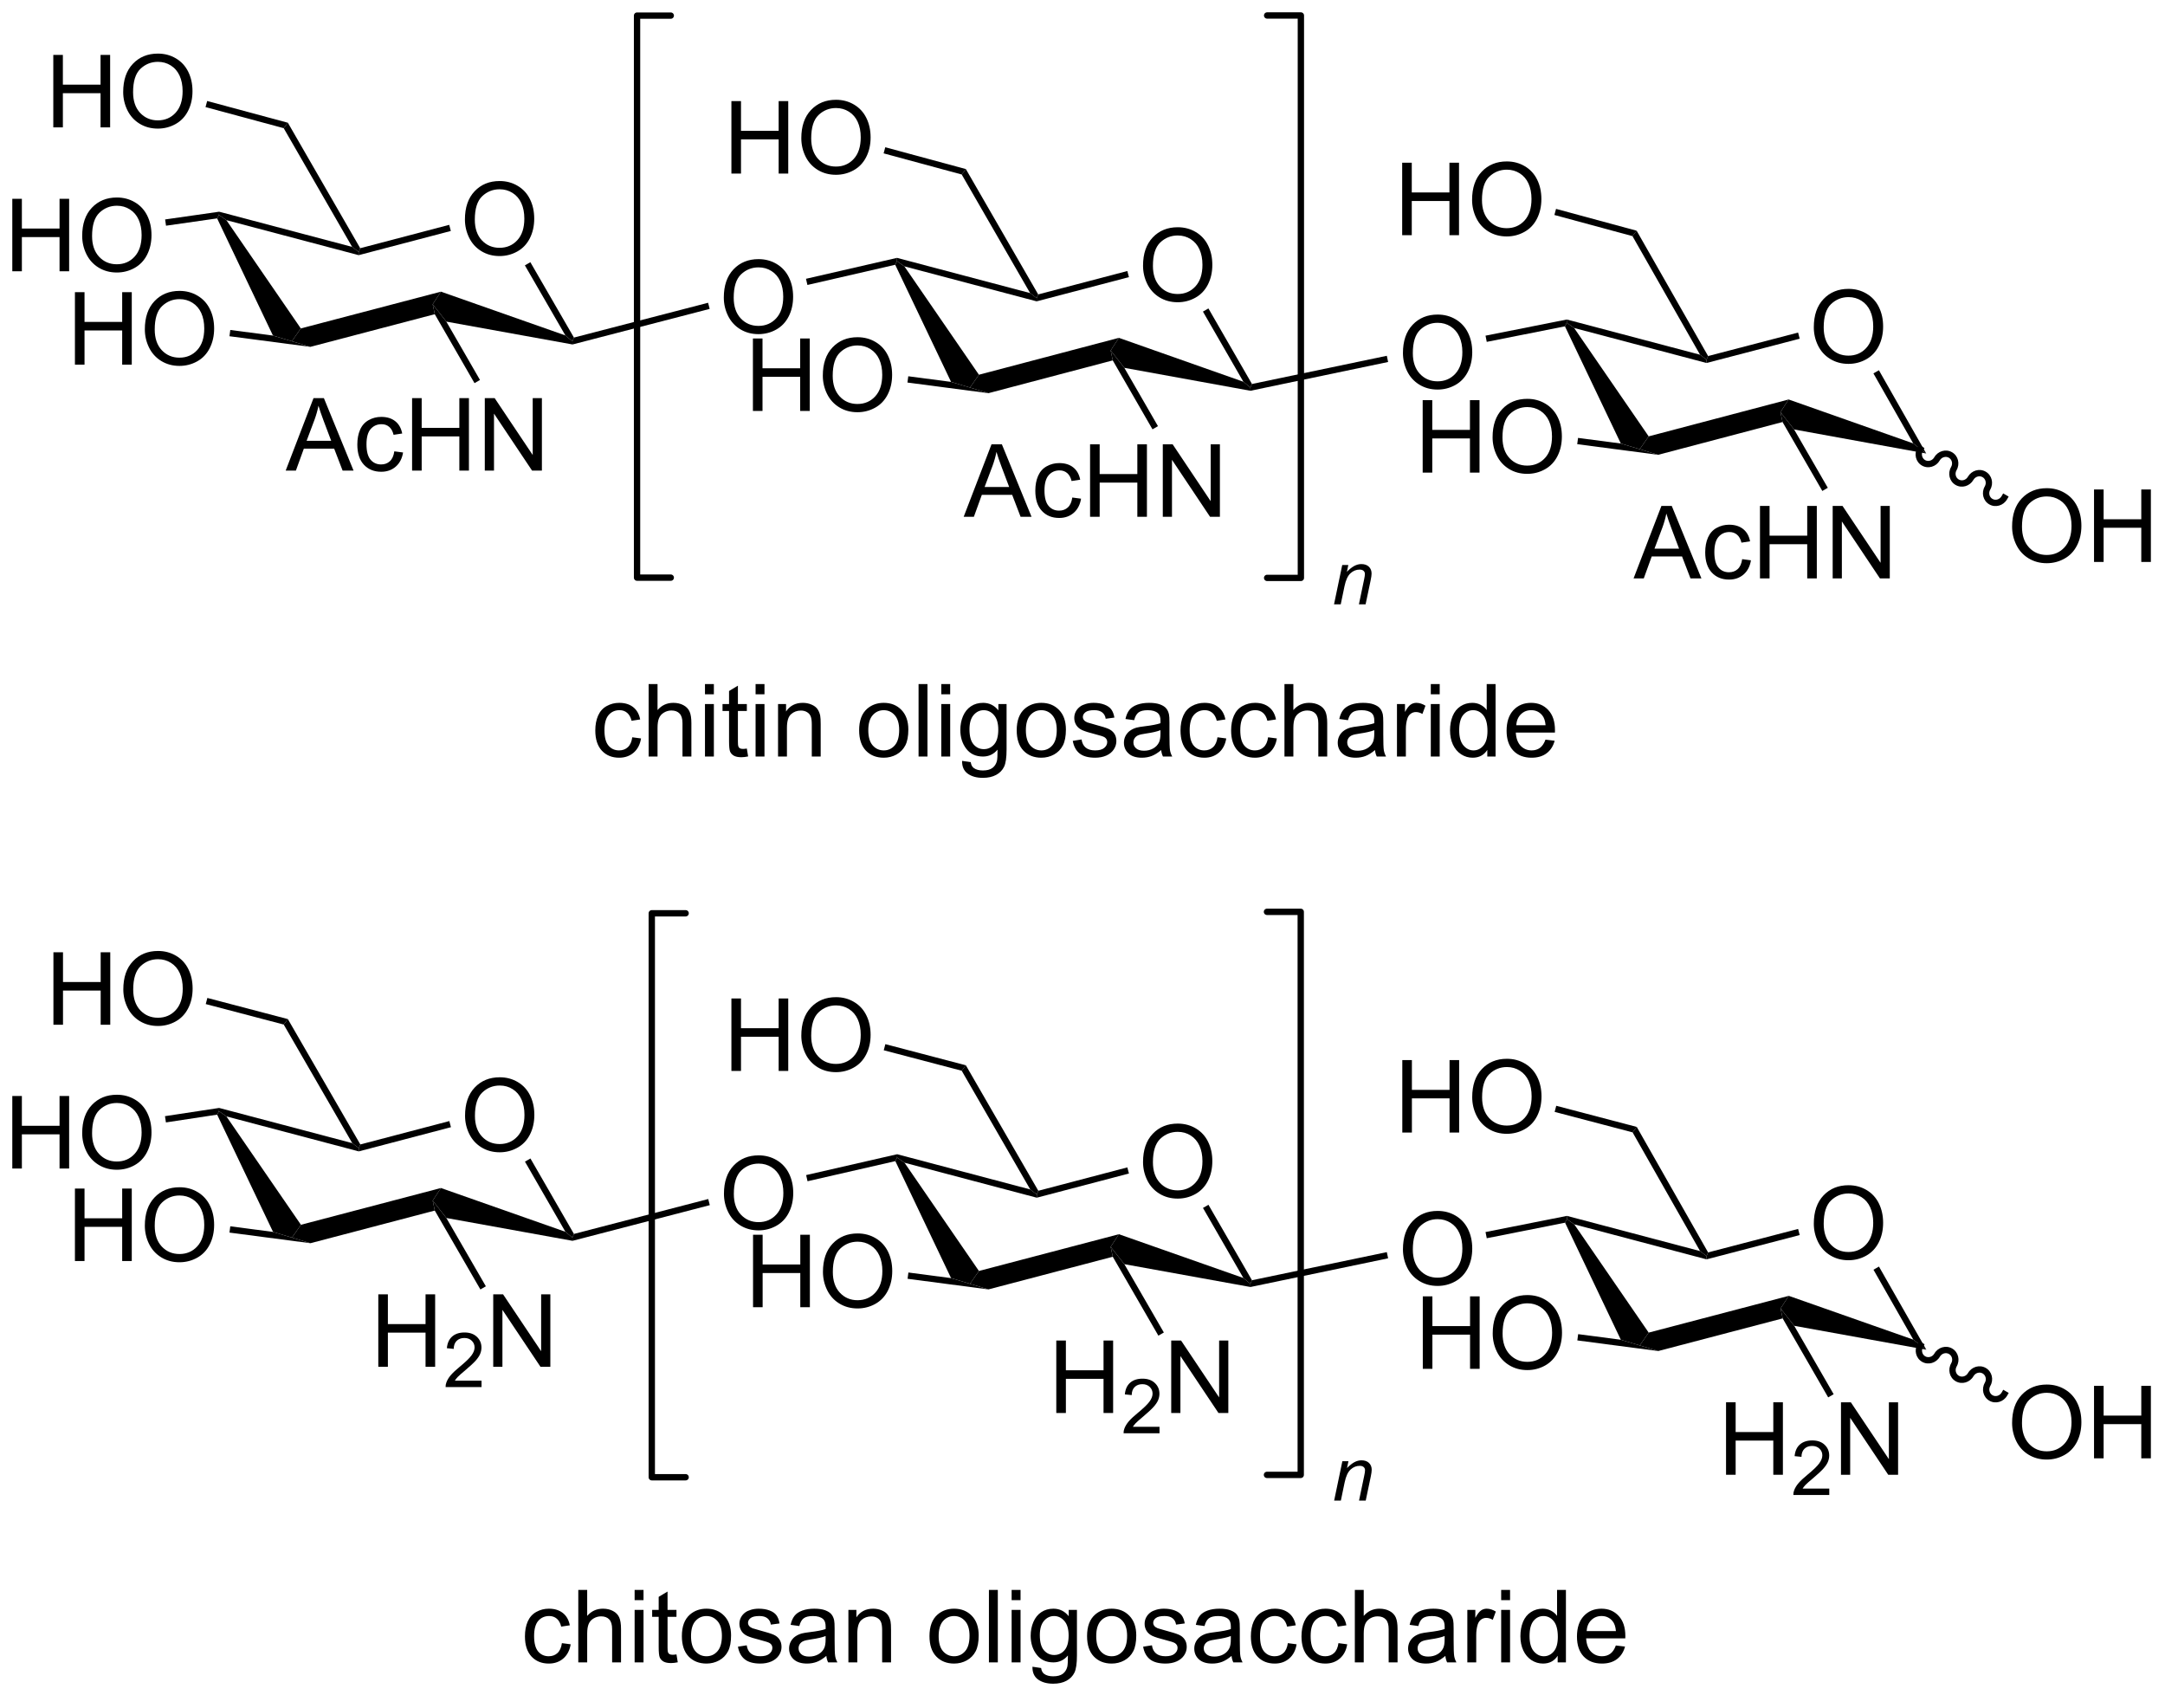 <?xml version="1.0" encoding="UTF-8"?>
<!DOCTYPE svg PUBLIC '-//W3C//DTD SVG 1.0//EN'
          'http://www.w3.org/TR/2001/REC-SVG-20010904/DTD/svg10.dtd'>
<svg stroke-dasharray="none" shape-rendering="auto" xmlns="http://www.w3.org/2000/svg" font-family="'Dialog'" text-rendering="auto" width="90" fill-opacity="1" color-interpolation="auto" color-rendering="auto" preserveAspectRatio="xMidYMid meet" font-size="12px" viewBox="0 0 90 71" fill="black" xmlns:xlink="http://www.w3.org/1999/xlink" stroke="black" image-rendering="auto" stroke-miterlimit="10" stroke-linecap="square" stroke-linejoin="miter" font-style="normal" stroke-width="1" height="71" stroke-dashoffset="0" font-weight="normal" stroke-opacity="1"
><!--Generated by the Batik Graphics2D SVG Generator--><defs id="genericDefs"
  /><g
  ><defs id="defs1"
    ><clipPath clipPathUnits="userSpaceOnUse" id="clipPath1"
      ><path d="M2.337 0.646 L178.186 0.646 L178.186 138.495 L2.337 138.495 L2.337 0.646 Z"
      /></clipPath
      ><clipPath clipPathUnits="userSpaceOnUse" id="clipPath2"
      ><path d="M0.672 -0.972 L0.672 133.045 L171.631 133.045 L171.631 -0.972 Z"
      /></clipPath
    ></defs
    ><g stroke-width="0.5" transform="scale(0.512,0.512) translate(-2.337,-0.646) matrix(1.029,0,0,1.029,1.646,1.646)" stroke-linejoin="round" stroke-linecap="round"
    ><path fill="none" d="M54.77 71.08 L52.1 71.08 L52.1 115.572 L54.77 115.572" clip-path="url(#clipPath2)"
    /></g
    ><g stroke-width="0.5" transform="matrix(0.526,0,0,0.526,-0.354,0.512)" stroke-linejoin="round" stroke-linecap="round"
    ><path fill="none" d="M100.803 115.572 L103.472 115.572 L103.472 71.08 L100.803 71.08" clip-path="url(#clipPath2)"
    /></g
    ><g stroke-width="0.5" transform="matrix(0.526,0,0,0.526,-0.354,0.512)" stroke-linejoin="round" stroke-linecap="round"
    ><path fill="none" d="M100.816 44.692 L103.483 44.692 L103.483 0.25 L100.816 0.25" clip-path="url(#clipPath2)"
    /></g
    ><g stroke-width="0.5" transform="matrix(0.526,0,0,0.526,-0.354,0.512)" stroke-linejoin="round" stroke-linecap="round"
    ><path fill="none" d="M53.685 0.26 L51.02 0.26 L51.02 44.672 L53.685 44.672" clip-path="url(#clipPath2)"
    /></g
    ><g transform="matrix(0.526,0,0,0.526,-0.354,0.512)"
    ><path d="M45.081 128.867 L45.774 128.958 Q45.66 129.672 45.194 130.078 Q44.727 130.481 44.048 130.481 Q43.196 130.481 42.678 129.924 Q42.16 129.367 42.16 128.328 Q42.16 127.656 42.381 127.153 Q42.605 126.648 43.061 126.398 Q43.516 126.145 44.05 126.145 Q44.727 126.145 45.157 126.487 Q45.587 126.828 45.706 127.458 L45.024 127.562 Q44.925 127.145 44.678 126.934 Q44.43 126.724 44.079 126.724 Q43.548 126.724 43.214 127.104 Q42.884 127.484 42.884 128.31 Q42.884 129.145 43.204 129.526 Q43.524 129.903 44.04 129.903 Q44.454 129.903 44.73 129.651 Q45.009 129.395 45.081 128.867 ZM46.376 130.388 L46.376 124.661 L47.079 124.661 L47.079 126.716 Q47.571 126.145 48.321 126.145 Q48.782 126.145 49.12 126.328 Q49.462 126.507 49.608 126.828 Q49.753 127.148 49.753 127.757 L49.753 130.388 L49.05 130.388 L49.05 127.757 Q49.05 127.231 48.821 126.992 Q48.594 126.75 48.175 126.75 Q47.863 126.75 47.587 126.914 Q47.313 127.075 47.196 127.354 Q47.079 127.63 47.079 128.117 L47.079 130.388 L46.376 130.388 ZM50.828 125.468 L50.828 124.661 L51.531 124.661 L51.531 125.468 L50.828 125.468 ZM50.828 130.388 L50.828 126.239 L51.531 126.239 L51.531 130.388 L50.828 130.388 ZM54.136 129.757 L54.238 130.38 Q53.941 130.442 53.706 130.442 Q53.324 130.442 53.113 130.322 Q52.902 130.2 52.816 130.002 Q52.73 129.804 52.73 129.172 L52.73 126.786 L52.214 126.786 L52.214 126.239 L52.73 126.239 L52.73 125.21 L53.43 124.789 L53.43 126.239 L54.136 126.239 L54.136 126.786 L53.43 126.786 L53.43 129.21 Q53.43 129.513 53.467 129.599 Q53.503 129.685 53.587 129.737 Q53.673 129.786 53.829 129.786 Q53.946 129.786 54.136 129.757 ZM54.562 128.312 Q54.562 127.161 55.203 126.606 Q55.739 126.145 56.507 126.145 Q57.364 126.145 57.906 126.705 Q58.45 127.265 58.45 128.255 Q58.45 129.054 58.208 129.515 Q57.968 129.974 57.51 130.229 Q57.051 130.481 56.507 130.481 Q55.638 130.481 55.098 129.924 Q54.562 129.364 54.562 128.312 ZM55.286 128.312 Q55.286 129.109 55.632 129.507 Q55.981 129.903 56.507 129.903 Q57.031 129.903 57.377 129.505 Q57.726 129.106 57.726 128.289 Q57.726 127.52 57.377 127.125 Q57.028 126.726 56.507 126.726 Q55.981 126.726 55.632 127.122 Q55.286 127.515 55.286 128.312 ZM58.993 129.148 L59.688 129.039 Q59.745 129.458 60.014 129.682 Q60.282 129.903 60.761 129.903 Q61.245 129.903 61.48 129.705 Q61.714 129.507 61.714 129.242 Q61.714 129.005 61.509 128.867 Q61.363 128.773 60.79 128.63 Q60.016 128.435 59.717 128.291 Q59.417 128.148 59.264 127.898 Q59.11 127.645 59.11 127.341 Q59.11 127.062 59.235 126.828 Q59.363 126.591 59.581 126.434 Q59.745 126.312 60.029 126.229 Q60.313 126.145 60.636 126.145 Q61.126 126.145 61.493 126.286 Q61.863 126.427 62.037 126.666 Q62.214 126.906 62.282 127.309 L61.594 127.403 Q61.548 127.083 61.321 126.903 Q61.097 126.724 60.688 126.724 Q60.204 126.724 59.995 126.885 Q59.79 127.044 59.79 127.257 Q59.79 127.395 59.876 127.505 Q59.962 127.617 60.144 127.692 Q60.251 127.731 60.766 127.872 Q61.511 128.07 61.805 128.197 Q62.102 128.325 62.269 128.567 Q62.438 128.81 62.438 129.169 Q62.438 129.52 62.233 129.83 Q62.027 130.14 61.639 130.312 Q61.253 130.481 60.766 130.481 Q59.956 130.481 59.532 130.145 Q59.11 129.81 58.993 129.148 ZM65.98 129.875 Q65.589 130.208 65.227 130.346 Q64.868 130.481 64.454 130.481 Q63.769 130.481 63.402 130.148 Q63.035 129.812 63.035 129.294 Q63.035 128.989 63.173 128.737 Q63.313 128.484 63.537 128.333 Q63.761 128.179 64.042 128.101 Q64.251 128.047 64.667 127.997 Q65.519 127.895 65.923 127.755 Q65.925 127.609 65.925 127.57 Q65.925 127.14 65.727 126.966 Q65.457 126.726 64.925 126.726 Q64.43 126.726 64.194 126.901 Q63.956 127.075 63.844 127.515 L63.157 127.421 Q63.251 126.981 63.464 126.71 Q63.68 126.437 64.087 126.291 Q64.493 126.145 65.027 126.145 Q65.558 126.145 65.889 126.27 Q66.222 126.395 66.378 126.585 Q66.535 126.773 66.597 127.062 Q66.634 127.242 66.634 127.71 L66.634 128.648 Q66.634 129.63 66.678 129.89 Q66.722 130.148 66.855 130.388 L66.121 130.388 Q66.011 130.169 65.98 129.875 ZM65.923 128.304 Q65.54 128.46 64.774 128.57 Q64.339 128.632 64.16 128.71 Q63.98 128.789 63.881 128.94 Q63.785 129.091 63.785 129.273 Q63.785 129.554 63.998 129.742 Q64.212 129.929 64.621 129.929 Q65.027 129.929 65.342 129.752 Q65.66 129.575 65.808 129.265 Q65.923 129.028 65.923 128.562 L65.923 128.304 ZM67.723 130.388 L67.723 126.239 L68.356 126.239 L68.356 126.828 Q68.812 126.145 69.677 126.145 Q70.052 126.145 70.364 126.281 Q70.679 126.414 70.835 126.632 Q70.992 126.851 71.054 127.153 Q71.093 127.349 71.093 127.835 L71.093 130.388 L70.39 130.388 L70.39 127.864 Q70.39 127.434 70.307 127.221 Q70.226 127.007 70.018 126.882 Q69.809 126.755 69.528 126.755 Q69.078 126.755 68.752 127.041 Q68.427 127.325 68.427 128.122 L68.427 130.388 L67.723 130.388 ZM74.132 128.312 Q74.132 127.161 74.773 126.606 Q75.309 126.145 76.078 126.145 Q76.934 126.145 77.476 126.705 Q78.02 127.265 78.02 128.255 Q78.02 129.054 77.778 129.515 Q77.538 129.974 77.08 130.229 Q76.622 130.481 76.078 130.481 Q75.208 130.481 74.669 129.924 Q74.132 129.364 74.132 128.312 ZM74.856 128.312 Q74.856 129.109 75.203 129.507 Q75.552 129.903 76.078 129.903 Q76.601 129.903 76.947 129.505 Q77.296 129.106 77.296 128.289 Q77.296 127.52 76.947 127.125 Q76.598 126.726 76.078 126.726 Q75.552 126.726 75.203 127.122 Q74.856 127.515 74.856 128.312 ZM78.829 130.388 L78.829 124.661 L79.532 124.661 L79.532 130.388 L78.829 130.388 ZM80.624 125.468 L80.624 124.661 L81.328 124.661 L81.328 125.468 L80.624 125.468 ZM80.624 130.388 L80.624 126.239 L81.328 126.239 L81.328 130.388 L80.624 130.388 ZM82.269 130.731 L82.954 130.833 Q82.996 131.151 83.191 131.294 Q83.454 131.489 83.907 131.489 Q84.394 131.489 84.66 131.294 Q84.925 131.099 85.019 130.747 Q85.074 130.533 85.071 129.843 Q84.61 130.388 83.923 130.388 Q83.066 130.388 82.597 129.77 Q82.128 129.153 82.128 128.289 Q82.128 127.695 82.342 127.195 Q82.558 126.692 82.967 126.419 Q83.376 126.145 83.925 126.145 Q84.66 126.145 85.136 126.739 L85.136 126.239 L85.785 126.239 L85.785 129.825 Q85.785 130.794 85.587 131.197 Q85.391 131.604 84.962 131.838 Q84.535 132.072 83.91 132.072 Q83.167 132.072 82.709 131.737 Q82.253 131.403 82.269 130.731 ZM82.852 128.239 Q82.852 129.054 83.175 129.429 Q83.501 129.804 83.988 129.804 Q84.472 129.804 84.8 129.432 Q85.128 129.06 85.128 128.263 Q85.128 127.5 84.79 127.114 Q84.454 126.726 83.977 126.726 Q83.509 126.726 83.18 127.109 Q82.852 127.489 82.852 128.239 ZM86.585 128.312 Q86.585 127.161 87.226 126.606 Q87.763 126.145 88.531 126.145 Q89.388 126.145 89.929 126.705 Q90.473 127.265 90.473 128.255 Q90.473 129.054 90.231 129.515 Q89.992 129.974 89.533 130.229 Q89.075 130.481 88.531 130.481 Q87.661 130.481 87.122 129.924 Q86.585 129.364 86.585 128.312 ZM87.309 128.312 Q87.309 129.109 87.656 129.507 Q88.005 129.903 88.531 129.903 Q89.054 129.903 89.4 129.505 Q89.749 129.106 89.749 128.289 Q89.749 127.52 89.4 127.125 Q89.052 126.726 88.531 126.726 Q88.005 126.726 87.656 127.122 Q87.309 127.515 87.309 128.312 ZM91.016 129.148 L91.712 129.039 Q91.769 129.458 92.037 129.682 Q92.305 129.903 92.785 129.903 Q93.269 129.903 93.503 129.705 Q93.738 129.507 93.738 129.242 Q93.738 129.005 93.532 128.867 Q93.386 128.773 92.813 128.63 Q92.04 128.435 91.74 128.291 Q91.441 128.148 91.287 127.898 Q91.134 127.645 91.134 127.341 Q91.134 127.062 91.259 126.828 Q91.386 126.591 91.605 126.434 Q91.769 126.312 92.053 126.229 Q92.337 126.145 92.66 126.145 Q93.149 126.145 93.516 126.286 Q93.886 126.427 94.061 126.666 Q94.238 126.906 94.305 127.309 L93.618 127.403 Q93.571 127.083 93.344 126.903 Q93.121 126.724 92.712 126.724 Q92.227 126.724 92.019 126.885 Q91.813 127.044 91.813 127.257 Q91.813 127.395 91.899 127.505 Q91.985 127.617 92.167 127.692 Q92.274 127.731 92.79 127.872 Q93.535 128.07 93.829 128.197 Q94.126 128.325 94.292 128.567 Q94.462 128.81 94.462 129.169 Q94.462 129.52 94.256 129.83 Q94.05 130.14 93.662 130.312 Q93.277 130.481 92.79 130.481 Q91.98 130.481 91.555 130.145 Q91.134 129.81 91.016 129.148 ZM98.003 129.875 Q97.613 130.208 97.251 130.346 Q96.891 130.481 96.477 130.481 Q95.792 130.481 95.425 130.148 Q95.058 129.812 95.058 129.294 Q95.058 128.989 95.196 128.737 Q95.337 128.484 95.561 128.333 Q95.785 128.179 96.066 128.101 Q96.274 128.047 96.691 127.997 Q97.542 127.895 97.946 127.755 Q97.949 127.609 97.949 127.57 Q97.949 127.14 97.751 126.966 Q97.48 126.726 96.949 126.726 Q96.454 126.726 96.217 126.901 Q95.98 127.075 95.868 127.515 L95.18 127.421 Q95.274 126.981 95.488 126.71 Q95.704 126.437 96.11 126.291 Q96.516 126.145 97.05 126.145 Q97.582 126.145 97.912 126.27 Q98.246 126.395 98.402 126.585 Q98.558 126.773 98.621 127.062 Q98.657 127.242 98.657 127.71 L98.657 128.648 Q98.657 129.63 98.701 129.89 Q98.746 130.148 98.878 130.388 L98.144 130.388 Q98.035 130.169 98.003 129.875 ZM97.946 128.304 Q97.563 128.46 96.798 128.57 Q96.363 128.632 96.183 128.71 Q96.003 128.789 95.904 128.94 Q95.808 129.091 95.808 129.273 Q95.808 129.554 96.022 129.742 Q96.235 129.929 96.644 129.929 Q97.05 129.929 97.365 129.752 Q97.683 129.575 97.832 129.265 Q97.946 129.028 97.946 128.562 L97.946 128.304 ZM102.453 128.867 L103.145 128.958 Q103.031 129.672 102.564 130.078 Q102.098 130.481 101.419 130.481 Q100.567 130.481 100.049 129.924 Q99.531 129.367 99.531 128.328 Q99.531 127.656 99.752 127.153 Q99.976 126.648 100.432 126.398 Q100.888 126.145 101.421 126.145 Q102.098 126.145 102.528 126.487 Q102.958 126.828 103.078 127.458 L102.395 127.562 Q102.296 127.145 102.049 126.934 Q101.802 126.724 101.45 126.724 Q100.919 126.724 100.585 127.104 Q100.255 127.484 100.255 128.31 Q100.255 129.145 100.575 129.526 Q100.895 129.903 101.411 129.903 Q101.825 129.903 102.101 129.651 Q102.38 129.395 102.453 128.867 ZM106.453 128.867 L107.145 128.958 Q107.031 129.672 106.564 130.078 Q106.098 130.481 105.419 130.481 Q104.567 130.481 104.049 129.924 Q103.531 129.367 103.531 128.328 Q103.531 127.656 103.752 127.153 Q103.976 126.648 104.432 126.398 Q104.888 126.145 105.421 126.145 Q106.098 126.145 106.528 126.487 Q106.958 126.828 107.078 127.458 L106.395 127.562 Q106.296 127.145 106.049 126.934 Q105.802 126.724 105.45 126.724 Q104.919 126.724 104.585 127.104 Q104.255 127.484 104.255 128.31 Q104.255 129.145 104.575 129.526 Q104.895 129.903 105.411 129.903 Q105.825 129.903 106.101 129.651 Q106.38 129.395 106.453 128.867 ZM107.747 130.388 L107.747 124.661 L108.45 124.661 L108.45 126.716 Q108.942 126.145 109.692 126.145 Q110.153 126.145 110.492 126.328 Q110.833 126.507 110.979 126.828 Q111.124 127.148 111.124 127.757 L111.124 130.388 L110.421 130.388 L110.421 127.757 Q110.421 127.231 110.192 126.992 Q109.966 126.75 109.546 126.75 Q109.234 126.75 108.958 126.914 Q108.684 127.075 108.567 127.354 Q108.45 127.63 108.45 128.117 L108.45 130.388 L107.747 130.388 ZM114.902 129.875 Q114.511 130.208 114.149 130.346 Q113.79 130.481 113.376 130.481 Q112.691 130.481 112.324 130.148 Q111.957 129.812 111.957 129.294 Q111.957 128.989 112.094 128.737 Q112.235 128.484 112.459 128.333 Q112.683 128.179 112.964 128.101 Q113.173 128.047 113.589 127.997 Q114.441 127.895 114.844 127.755 Q114.847 127.609 114.847 127.57 Q114.847 127.14 114.649 126.966 Q114.378 126.726 113.847 126.726 Q113.352 126.726 113.115 126.901 Q112.878 127.075 112.766 127.515 L112.079 127.421 Q112.173 126.981 112.386 126.71 Q112.602 126.437 113.009 126.291 Q113.415 126.145 113.949 126.145 Q114.48 126.145 114.811 126.27 Q115.144 126.395 115.3 126.585 Q115.457 126.773 115.519 127.062 Q115.555 127.242 115.555 127.71 L115.555 128.648 Q115.555 129.63 115.6 129.89 Q115.644 130.148 115.777 130.388 L115.042 130.388 Q114.933 130.169 114.902 129.875 ZM114.844 128.304 Q114.462 128.46 113.696 128.57 Q113.261 128.632 113.082 128.71 Q112.902 128.789 112.803 128.94 Q112.707 129.091 112.707 129.273 Q112.707 129.554 112.92 129.742 Q113.134 129.929 113.542 129.929 Q113.949 129.929 114.264 129.752 Q114.582 129.575 114.73 129.265 Q114.844 129.028 114.844 128.562 L114.844 128.304 ZM116.638 130.388 L116.638 126.239 L117.27 126.239 L117.27 126.867 Q117.513 126.427 117.716 126.286 Q117.921 126.145 118.169 126.145 Q118.523 126.145 118.89 126.372 L118.648 127.023 Q118.39 126.872 118.132 126.872 Q117.903 126.872 117.718 127.01 Q117.536 127.148 117.458 127.395 Q117.341 127.77 117.341 128.216 L117.341 130.388 L116.638 130.388 ZM119.312 125.468 L119.312 124.661 L120.015 124.661 L120.015 125.468 L119.312 125.468 ZM119.312 130.388 L119.312 126.239 L120.015 126.239 L120.015 130.388 L119.312 130.388 ZM123.777 130.388 L123.777 129.864 Q123.384 130.481 122.618 130.481 Q122.121 130.481 121.704 130.208 Q121.29 129.935 121.061 129.445 Q120.832 128.953 120.832 128.317 Q120.832 127.695 121.037 127.19 Q121.246 126.684 121.66 126.416 Q122.074 126.145 122.587 126.145 Q122.962 126.145 123.253 126.304 Q123.548 126.46 123.73 126.716 L123.73 124.661 L124.43 124.661 L124.43 130.388 L123.777 130.388 ZM121.555 128.317 Q121.555 129.114 121.891 129.51 Q122.227 129.903 122.683 129.903 Q123.144 129.903 123.467 129.526 Q123.79 129.148 123.79 128.375 Q123.79 127.523 123.462 127.125 Q123.134 126.726 122.652 126.726 Q122.183 126.726 121.868 127.109 Q121.555 127.492 121.555 128.317 ZM128.375 129.052 L129.101 129.14 Q128.929 129.778 128.463 130.13 Q127.999 130.481 127.278 130.481 Q126.367 130.481 125.833 129.922 Q125.302 129.359 125.302 128.349 Q125.302 127.302 125.841 126.724 Q126.38 126.145 127.239 126.145 Q128.07 126.145 128.596 126.713 Q129.125 127.278 129.125 128.304 Q129.125 128.367 129.122 128.492 L126.028 128.492 Q126.067 129.177 126.413 129.541 Q126.763 129.903 127.281 129.903 Q127.669 129.903 127.942 129.7 Q128.216 129.497 128.375 129.052 ZM126.067 127.914 L128.382 127.914 Q128.335 127.39 128.117 127.13 Q127.781 126.724 127.247 126.724 Q126.763 126.724 126.432 127.049 Q126.101 127.372 126.067 127.914 Z" stroke="none" clip-path="url(#clipPath2)"
    /></g
    ><g transform="matrix(0.526,0,0,0.526,-0.354,0.512)"
    ><path d="M50.642 57.287 L51.335 57.378 Q51.22 58.092 50.754 58.498 Q50.288 58.901 49.608 58.901 Q48.757 58.901 48.238 58.344 Q47.72 57.787 47.72 56.748 Q47.72 56.076 47.942 55.573 Q48.166 55.068 48.621 54.818 Q49.077 54.565 49.611 54.565 Q50.288 54.565 50.718 54.907 Q51.147 55.248 51.267 55.878 L50.585 55.982 Q50.486 55.565 50.238 55.355 Q49.991 55.144 49.639 55.144 Q49.108 55.144 48.775 55.524 Q48.444 55.904 48.444 56.73 Q48.444 57.565 48.764 57.946 Q49.085 58.323 49.6 58.323 Q50.014 58.323 50.291 58.071 Q50.569 57.815 50.642 57.287 ZM51.936 58.808 L51.936 53.081 L52.639 53.081 L52.639 55.136 Q53.132 54.565 53.882 54.565 Q54.343 54.565 54.681 54.748 Q55.022 54.927 55.168 55.248 Q55.314 55.568 55.314 56.177 L55.314 58.808 L54.611 58.808 L54.611 56.177 Q54.611 55.651 54.382 55.412 Q54.155 55.17 53.736 55.17 Q53.423 55.17 53.147 55.334 Q52.874 55.495 52.757 55.774 Q52.639 56.05 52.639 56.537 L52.639 58.808 L51.936 58.808 ZM56.388 53.888 L56.388 53.081 L57.091 53.081 L57.091 53.888 L56.388 53.888 ZM56.388 58.808 L56.388 54.659 L57.091 54.659 L57.091 58.808 L56.388 58.808 ZM59.697 58.177 L59.798 58.8 Q59.501 58.862 59.267 58.862 Q58.884 58.862 58.673 58.742 Q58.462 58.62 58.376 58.422 Q58.291 58.224 58.291 57.592 L58.291 55.206 L57.775 55.206 L57.775 54.659 L58.291 54.659 L58.291 53.63 L58.991 53.209 L58.991 54.659 L59.697 54.659 L59.697 55.206 L58.991 55.206 L58.991 57.63 Q58.991 57.933 59.028 58.019 Q59.064 58.105 59.147 58.157 Q59.233 58.206 59.389 58.206 Q59.507 58.206 59.697 58.177 ZM60.388 53.888 L60.388 53.081 L61.091 53.081 L61.091 53.888 L60.388 53.888 ZM60.388 58.808 L60.388 54.659 L61.091 54.659 L61.091 58.808 L60.388 58.808 ZM62.163 58.808 L62.163 54.659 L62.796 54.659 L62.796 55.248 Q63.251 54.565 64.116 54.565 Q64.491 54.565 64.803 54.701 Q65.119 54.834 65.275 55.052 Q65.431 55.271 65.494 55.573 Q65.533 55.769 65.533 56.255 L65.533 58.808 L64.83 58.808 L64.83 56.284 Q64.83 55.855 64.746 55.641 Q64.665 55.427 64.457 55.302 Q64.249 55.175 63.968 55.175 Q63.517 55.175 63.192 55.461 Q62.866 55.745 62.866 56.542 L62.866 58.808 L62.163 58.808 ZM68.572 56.732 Q68.572 55.581 69.212 55.026 Q69.749 54.565 70.517 54.565 Q71.374 54.565 71.915 55.125 Q72.46 55.685 72.46 56.675 Q72.46 57.474 72.218 57.935 Q71.978 58.394 71.52 58.649 Q71.061 58.901 70.517 58.901 Q69.647 58.901 69.108 58.344 Q68.572 57.784 68.572 56.732 ZM69.296 56.732 Q69.296 57.529 69.642 57.927 Q69.991 58.323 70.517 58.323 Q71.04 58.323 71.387 57.925 Q71.736 57.526 71.736 56.709 Q71.736 55.94 71.387 55.545 Q71.038 55.146 70.517 55.146 Q69.991 55.146 69.642 55.542 Q69.296 55.935 69.296 56.732 ZM73.268 58.808 L73.268 53.081 L73.972 53.081 L73.972 58.808 L73.268 58.808 ZM75.064 53.888 L75.064 53.081 L75.767 53.081 L75.767 53.888 L75.064 53.888 ZM75.064 58.808 L75.064 54.659 L75.767 54.659 L75.767 58.808 L75.064 58.808 ZM76.709 59.151 L77.393 59.253 Q77.435 59.571 77.63 59.714 Q77.893 59.909 78.347 59.909 Q78.834 59.909 79.099 59.714 Q79.365 59.519 79.459 59.167 Q79.513 58.953 79.511 58.263 Q79.05 58.808 78.362 58.808 Q77.505 58.808 77.037 58.19 Q76.568 57.573 76.568 56.709 Q76.568 56.115 76.781 55.615 Q76.998 55.112 77.406 54.839 Q77.815 54.565 78.365 54.565 Q79.099 54.565 79.576 55.159 L79.576 54.659 L80.224 54.659 L80.224 58.245 Q80.224 59.214 80.026 59.617 Q79.831 60.024 79.401 60.258 Q78.974 60.492 78.349 60.492 Q77.607 60.492 77.149 60.157 Q76.693 59.823 76.709 59.151 ZM77.292 56.659 Q77.292 57.474 77.615 57.849 Q77.94 58.224 78.427 58.224 Q78.912 58.224 79.24 57.852 Q79.568 57.48 79.568 56.683 Q79.568 55.92 79.229 55.534 Q78.893 55.146 78.417 55.146 Q77.948 55.146 77.62 55.529 Q77.292 55.909 77.292 56.659 ZM81.025 56.732 Q81.025 55.581 81.665 55.026 Q82.202 54.565 82.97 54.565 Q83.827 54.565 84.369 55.125 Q84.913 55.685 84.913 56.675 Q84.913 57.474 84.671 57.935 Q84.431 58.394 83.973 58.649 Q83.514 58.901 82.97 58.901 Q82.1 58.901 81.561 58.344 Q81.025 57.784 81.025 56.732 ZM81.749 56.732 Q81.749 57.529 82.095 57.927 Q82.444 58.323 82.97 58.323 Q83.494 58.323 83.84 57.925 Q84.189 57.526 84.189 56.709 Q84.189 55.94 83.84 55.545 Q83.491 55.146 82.97 55.146 Q82.444 55.146 82.095 55.542 Q81.749 55.935 81.749 56.732 ZM85.456 57.568 L86.151 57.459 Q86.209 57.878 86.477 58.102 Q86.745 58.323 87.224 58.323 Q87.709 58.323 87.943 58.125 Q88.177 57.927 88.177 57.662 Q88.177 57.425 87.972 57.287 Q87.826 57.193 87.253 57.05 Q86.479 56.855 86.18 56.711 Q85.88 56.568 85.727 56.318 Q85.573 56.065 85.573 55.761 Q85.573 55.482 85.698 55.248 Q85.826 55.011 86.044 54.855 Q86.209 54.732 86.492 54.649 Q86.776 54.565 87.099 54.565 Q87.589 54.565 87.956 54.706 Q88.326 54.847 88.5 55.086 Q88.677 55.326 88.745 55.73 L88.057 55.823 Q88.011 55.503 87.784 55.323 Q87.56 55.144 87.151 55.144 Q86.667 55.144 86.459 55.305 Q86.253 55.464 86.253 55.677 Q86.253 55.815 86.339 55.925 Q86.425 56.037 86.607 56.112 Q86.714 56.151 87.229 56.292 Q87.974 56.49 88.268 56.617 Q88.565 56.745 88.732 56.987 Q88.901 57.23 88.901 57.589 Q88.901 57.94 88.695 58.25 Q88.49 58.56 88.102 58.732 Q87.716 58.901 87.229 58.901 Q86.419 58.901 85.995 58.565 Q85.573 58.23 85.456 57.568 ZM92.443 58.295 Q92.052 58.628 91.69 58.766 Q91.331 58.901 90.917 58.901 Q90.232 58.901 89.865 58.568 Q89.498 58.232 89.498 57.714 Q89.498 57.409 89.636 57.157 Q89.776 56.904 90 56.753 Q90.224 56.599 90.505 56.521 Q90.714 56.467 91.13 56.417 Q91.982 56.315 92.386 56.175 Q92.388 56.029 92.388 55.99 Q92.388 55.56 92.19 55.386 Q91.919 55.146 91.388 55.146 Q90.893 55.146 90.656 55.321 Q90.419 55.495 90.307 55.935 L89.62 55.842 Q89.714 55.401 89.927 55.13 Q90.143 54.857 90.55 54.711 Q90.956 54.565 91.49 54.565 Q92.021 54.565 92.352 54.69 Q92.685 54.815 92.841 55.005 Q92.998 55.193 93.06 55.482 Q93.097 55.662 93.097 56.13 L93.097 57.068 Q93.097 58.05 93.141 58.31 Q93.185 58.568 93.318 58.808 L92.584 58.808 Q92.474 58.589 92.443 58.295 ZM92.386 56.724 Q92.003 56.88 91.237 56.99 Q90.802 57.052 90.623 57.13 Q90.443 57.209 90.344 57.36 Q90.248 57.511 90.248 57.693 Q90.248 57.974 90.461 58.162 Q90.675 58.349 91.084 58.349 Q91.49 58.349 91.805 58.172 Q92.123 57.995 92.271 57.685 Q92.386 57.448 92.386 56.982 L92.386 56.724 ZM96.892 57.287 L97.585 57.378 Q97.47 58.092 97.004 58.498 Q96.538 58.901 95.858 58.901 Q95.007 58.901 94.488 58.344 Q93.97 57.787 93.97 56.748 Q93.97 56.076 94.192 55.573 Q94.415 55.068 94.871 54.818 Q95.327 54.565 95.861 54.565 Q96.538 54.565 96.968 54.907 Q97.397 55.248 97.517 55.878 L96.835 55.982 Q96.736 55.565 96.488 55.355 Q96.241 55.144 95.889 55.144 Q95.358 55.144 95.025 55.524 Q94.694 55.904 94.694 56.73 Q94.694 57.565 95.014 57.946 Q95.335 58.323 95.85 58.323 Q96.264 58.323 96.54 58.071 Q96.819 57.815 96.892 57.287 ZM100.892 57.287 L101.585 57.378 Q101.47 58.092 101.004 58.498 Q100.538 58.901 99.858 58.901 Q99.007 58.901 98.488 58.344 Q97.97 57.787 97.97 56.748 Q97.97 56.076 98.192 55.573 Q98.415 55.068 98.871 54.818 Q99.327 54.565 99.861 54.565 Q100.538 54.565 100.968 54.907 Q101.397 55.248 101.517 55.878 L100.835 55.982 Q100.736 55.565 100.488 55.355 Q100.241 55.144 99.889 55.144 Q99.358 55.144 99.025 55.524 Q98.694 55.904 98.694 56.73 Q98.694 57.565 99.014 57.946 Q99.335 58.323 99.85 58.323 Q100.264 58.323 100.54 58.071 Q100.819 57.815 100.892 57.287 ZM102.186 58.808 L102.186 53.081 L102.889 53.081 L102.889 55.136 Q103.382 54.565 104.132 54.565 Q104.593 54.565 104.931 54.748 Q105.272 54.927 105.418 55.248 Q105.564 55.568 105.564 56.177 L105.564 58.808 L104.861 58.808 L104.861 56.177 Q104.861 55.651 104.632 55.412 Q104.405 55.17 103.986 55.17 Q103.673 55.17 103.397 55.334 Q103.124 55.495 103.007 55.774 Q102.889 56.05 102.889 56.537 L102.889 58.808 L102.186 58.808 ZM109.341 58.295 Q108.951 58.628 108.589 58.766 Q108.229 58.901 107.815 58.901 Q107.13 58.901 106.763 58.568 Q106.396 58.232 106.396 57.714 Q106.396 57.409 106.534 57.157 Q106.675 56.904 106.899 56.753 Q107.123 56.599 107.404 56.521 Q107.612 56.467 108.029 56.417 Q108.88 56.315 109.284 56.175 Q109.287 56.029 109.287 55.99 Q109.287 55.56 109.089 55.386 Q108.818 55.146 108.287 55.146 Q107.792 55.146 107.555 55.321 Q107.318 55.495 107.206 55.935 L106.518 55.842 Q106.612 55.401 106.826 55.13 Q107.042 54.857 107.448 54.711 Q107.854 54.565 108.388 54.565 Q108.919 54.565 109.25 54.69 Q109.584 54.815 109.74 55.005 Q109.896 55.193 109.959 55.482 Q109.995 55.662 109.995 56.13 L109.995 57.068 Q109.995 58.05 110.039 58.31 Q110.084 58.568 110.216 58.808 L109.482 58.808 Q109.373 58.589 109.341 58.295 ZM109.284 56.724 Q108.901 56.88 108.136 56.99 Q107.701 57.052 107.521 57.13 Q107.341 57.209 107.242 57.36 Q107.146 57.511 107.146 57.693 Q107.146 57.974 107.359 58.162 Q107.573 58.349 107.982 58.349 Q108.388 58.349 108.703 58.172 Q109.021 57.995 109.169 57.685 Q109.284 57.448 109.284 56.982 L109.284 56.724 ZM111.077 58.808 L111.077 54.659 L111.71 54.659 L111.71 55.287 Q111.952 54.847 112.155 54.706 Q112.361 54.565 112.608 54.565 Q112.962 54.565 113.33 54.792 L113.087 55.443 Q112.83 55.292 112.572 55.292 Q112.343 55.292 112.158 55.43 Q111.975 55.568 111.897 55.815 Q111.78 56.19 111.78 56.636 L111.78 58.808 L111.077 58.808 ZM113.751 53.888 L113.751 53.081 L114.455 53.081 L114.455 53.888 L113.751 53.888 ZM113.751 58.808 L113.751 54.659 L114.455 54.659 L114.455 58.808 L113.751 58.808 ZM118.216 58.808 L118.216 58.284 Q117.823 58.901 117.057 58.901 Q116.56 58.901 116.143 58.628 Q115.729 58.355 115.5 57.865 Q115.271 57.373 115.271 56.737 Q115.271 56.115 115.477 55.61 Q115.685 55.105 116.099 54.836 Q116.513 54.565 117.026 54.565 Q117.401 54.565 117.693 54.724 Q117.987 54.88 118.169 55.136 L118.169 53.081 L118.87 53.081 L118.87 58.808 L118.216 58.808 ZM115.995 56.737 Q115.995 57.534 116.331 57.93 Q116.667 58.323 117.123 58.323 Q117.584 58.323 117.906 57.946 Q118.229 57.568 118.229 56.795 Q118.229 55.943 117.901 55.545 Q117.573 55.146 117.091 55.146 Q116.623 55.146 116.307 55.529 Q115.995 55.912 115.995 56.737 ZM122.814 57.472 L123.54 57.56 Q123.369 58.198 122.903 58.55 Q122.439 58.901 121.718 58.901 Q120.806 58.901 120.272 58.342 Q119.741 57.779 119.741 56.769 Q119.741 55.722 120.28 55.144 Q120.819 54.565 121.678 54.565 Q122.509 54.565 123.035 55.133 Q123.564 55.698 123.564 56.724 Q123.564 56.787 123.561 56.912 L120.468 56.912 Q120.507 57.597 120.853 57.961 Q121.202 58.323 121.72 58.323 Q122.108 58.323 122.382 58.12 Q122.655 57.917 122.814 57.472 ZM120.507 56.334 L122.822 56.334 Q122.775 55.81 122.556 55.55 Q122.22 55.144 121.686 55.144 Q121.202 55.144 120.871 55.469 Q120.54 55.792 120.507 56.334 Z" stroke="none" clip-path="url(#clipPath2)"
    /></g
    ><g transform="matrix(0.526,0,0,0.526,-0.354,0.512)"
    ><path d="M106.112 117.602 L106.762 114.491 L107.243 114.491 L107.129 115.032 Q107.442 114.713 107.713 114.567 Q107.987 114.42 108.272 114.42 Q108.649 114.42 108.864 114.625 Q109.081 114.83 109.081 115.172 Q109.081 115.346 109.004 115.717 L108.608 117.602 L108.079 117.602 L108.491 115.629 Q108.553 115.342 108.553 115.205 Q108.553 115.049 108.446 114.954 Q108.338 114.856 108.137 114.856 Q107.729 114.856 107.411 115.149 Q107.094 115.442 106.944 116.155 L106.643 117.602 L106.112 117.602 Z" stroke="none" clip-path="url(#clipPath2)"
    /></g
    ><g transform="matrix(0.526,0,0,0.526,-0.354,0.512)"
    ><path d="M91.009 90.852 Q91.009 89.425 91.774 88.62 Q92.54 87.813 93.751 87.813 Q94.543 87.813 95.178 88.193 Q95.816 88.57 96.149 89.248 Q96.485 89.925 96.485 90.784 Q96.485 91.656 96.134 92.344 Q95.782 93.031 95.136 93.386 Q94.493 93.74 93.746 93.74 Q92.939 93.74 92.3 93.349 Q91.665 92.956 91.337 92.281 Q91.009 91.604 91.009 90.852 ZM91.79 90.862 Q91.79 91.899 92.345 92.495 Q92.902 93.089 93.743 93.089 Q94.597 93.089 95.149 92.487 Q95.704 91.886 95.704 90.781 Q95.704 90.081 95.467 89.56 Q95.23 89.039 94.774 88.753 Q94.321 88.464 93.754 88.464 Q92.949 88.464 92.368 89.018 Q91.79 89.57 91.79 90.862 Z" stroke="none" clip-path="url(#clipPath2)"
    /></g
    ><g transform="matrix(0.526,0,0,0.526,-0.354,0.512)"
    ><path d="M60.187 102.321 L60.187 96.595 L60.945 96.595 L60.945 98.946 L63.921 98.946 L63.921 96.595 L64.679 96.595 L64.679 102.321 L63.921 102.321 L63.921 99.621 L60.945 99.621 L60.945 102.321 L60.187 102.321 ZM65.712 99.532 Q65.712 98.105 66.477 97.3 Q67.243 96.493 68.454 96.493 Q69.246 96.493 69.881 96.873 Q70.519 97.251 70.852 97.928 Q71.188 98.605 71.188 99.464 Q71.188 100.337 70.837 101.024 Q70.485 101.712 69.839 102.066 Q69.196 102.42 68.449 102.42 Q67.641 102.42 67.003 102.029 Q66.368 101.636 66.04 100.962 Q65.712 100.285 65.712 99.532 ZM66.493 99.543 Q66.493 100.579 67.048 101.175 Q67.605 101.769 68.446 101.769 Q69.3 101.769 69.852 101.168 Q70.407 100.566 70.407 99.462 Q70.407 98.761 70.17 98.24 Q69.933 97.72 69.477 97.433 Q69.024 97.144 68.457 97.144 Q67.652 97.144 67.071 97.699 Q66.493 98.251 66.493 99.543 Z" stroke="none" clip-path="url(#clipPath2)"
    /></g
    ><g transform="matrix(0.526,0,0,0.526,-0.354,0.512)"
    ><path d="M84.153 110.681 L84.153 104.955 L84.911 104.955 L84.911 107.306 L87.887 107.306 L87.887 104.955 L88.645 104.955 L88.645 110.681 L87.887 110.681 L87.887 107.981 L84.911 107.981 L84.911 110.681 L84.153 110.681 Z" stroke="none" clip-path="url(#clipPath2)"
    /></g
    ><g transform="matrix(0.526,0,0,0.526,-0.354,0.512)"
    ><path d="M92.311 111.774 L92.311 112.281 L89.471 112.281 Q89.465 112.09 89.534 111.914 Q89.641 111.625 89.879 111.344 Q90.12 111.063 90.571 110.694 Q91.27 110.119 91.516 109.784 Q91.762 109.448 91.762 109.149 Q91.762 108.836 91.538 108.621 Q91.315 108.404 90.954 108.404 Q90.573 108.404 90.344 108.633 Q90.116 108.862 90.114 109.266 L89.571 109.211 Q89.627 108.604 89.991 108.287 Q90.354 107.969 90.965 107.969 Q91.585 107.969 91.944 108.313 Q92.305 108.654 92.305 109.16 Q92.305 109.418 92.2 109.668 Q92.094 109.916 91.848 110.192 Q91.604 110.467 91.036 110.948 Q90.561 111.346 90.426 111.489 Q90.291 111.631 90.204 111.774 L92.311 111.774 Z" stroke="none" clip-path="url(#clipPath2)"
    /></g
    ><g transform="matrix(0.526,0,0,0.526,-0.354,0.512)"
    ><path d="M93.236 110.681 L93.236 104.955 L94.014 104.955 L97.022 109.45 L97.022 104.955 L97.749 104.955 L97.749 110.681 L96.97 110.681 L93.962 106.181 L93.962 110.681 L93.236 110.681 Z" stroke="none" clip-path="url(#clipPath2)"
    /></g
    ><g transform="matrix(0.526,0,0,0.526,-0.354,0.512)"
    ><path d="M57.888 93.362 Q57.888 91.935 58.653 91.13 Q59.419 90.323 60.63 90.323 Q61.421 90.323 62.057 90.703 Q62.695 91.081 63.028 91.758 Q63.364 92.435 63.364 93.294 Q63.364 94.166 63.013 94.854 Q62.661 95.541 62.015 95.896 Q61.372 96.25 60.624 96.25 Q59.817 96.25 59.179 95.859 Q58.544 95.466 58.216 94.791 Q57.888 94.114 57.888 93.362 ZM58.669 93.372 Q58.669 94.409 59.224 95.005 Q59.781 95.599 60.622 95.599 Q61.476 95.599 62.028 94.997 Q62.583 94.396 62.583 93.291 Q62.583 92.591 62.346 92.07 Q62.109 91.549 61.653 91.263 Q61.2 90.974 60.632 90.974 Q59.828 90.974 59.247 91.528 Q58.669 92.081 58.669 93.372 Z" stroke="none" clip-path="url(#clipPath2)"
    /></g
    ><g transform="matrix(0.526,0,0,0.526,-0.354,0.512)"
    ><path d="M58.477 83.65 L58.477 77.924 L59.235 77.924 L59.235 80.275 L62.211 80.275 L62.211 77.924 L62.969 77.924 L62.969 83.65 L62.211 83.65 L62.211 80.95 L59.235 80.95 L59.235 83.65 L58.477 83.65 ZM64.002 80.861 Q64.002 79.434 64.767 78.63 Q65.533 77.822 66.744 77.822 Q67.535 77.822 68.171 78.203 Q68.809 78.58 69.142 79.257 Q69.478 79.934 69.478 80.794 Q69.478 81.666 69.127 82.353 Q68.775 83.041 68.129 83.395 Q67.486 83.749 66.739 83.749 Q65.931 83.749 65.293 83.359 Q64.658 82.966 64.33 82.291 Q64.002 81.614 64.002 80.861 ZM64.783 80.872 Q64.783 81.908 65.338 82.505 Q65.895 83.098 66.736 83.098 Q67.59 83.098 68.142 82.497 Q68.697 81.895 68.697 80.791 Q68.697 80.091 68.46 79.57 Q68.223 79.049 67.767 78.762 Q67.314 78.473 66.746 78.473 Q65.942 78.473 65.361 79.028 Q64.783 79.58 64.783 80.872 Z" stroke="none" clip-path="url(#clipPath2)"
    /></g
    ><g transform="matrix(0.526,0,0,0.526,-0.354,0.512)"
    ><path d="M37.427 87.192 Q37.427 85.764 38.192 84.96 Q38.958 84.153 40.169 84.153 Q40.961 84.153 41.596 84.533 Q42.234 84.91 42.567 85.588 Q42.903 86.264 42.903 87.124 Q42.903 87.996 42.552 88.684 Q42.2 89.371 41.554 89.725 Q40.911 90.08 40.164 90.08 Q39.356 90.08 38.718 89.689 Q38.083 89.296 37.755 88.621 Q37.427 87.944 37.427 87.192 ZM38.208 87.202 Q38.208 88.239 38.763 88.835 Q39.32 89.429 40.161 89.429 Q41.015 89.429 41.567 88.827 Q42.122 88.225 42.122 87.121 Q42.122 86.421 41.885 85.9 Q41.648 85.379 41.192 85.093 Q40.739 84.804 40.171 84.804 Q39.367 84.804 38.786 85.358 Q38.208 85.91 38.208 87.202 Z" stroke="none" clip-path="url(#clipPath2)"
    /></g
    ><g transform="matrix(0.526,0,0,0.526,-0.354,0.512)"
    ><path d="M6.595 98.671 L6.595 92.944 L7.353 92.944 L7.353 95.296 L10.329 95.296 L10.329 92.944 L11.087 92.944 L11.087 98.671 L10.329 98.671 L10.329 95.971 L7.353 95.971 L7.353 98.671 L6.595 98.671 ZM12.12 95.882 Q12.12 94.455 12.885 93.65 Q13.651 92.843 14.862 92.843 Q15.653 92.843 16.289 93.223 Q16.927 93.601 17.26 94.278 Q17.596 94.955 17.596 95.814 Q17.596 96.687 17.244 97.374 Q16.893 98.062 16.247 98.416 Q15.604 98.77 14.856 98.77 Q14.049 98.77 13.411 98.379 Q12.776 97.986 12.448 97.312 Q12.12 96.635 12.12 95.882 ZM12.901 95.892 Q12.901 96.929 13.455 97.525 Q14.013 98.119 14.854 98.119 Q15.708 98.119 16.26 97.517 Q16.815 96.916 16.815 95.812 Q16.815 95.111 16.578 94.59 Q16.341 94.069 15.885 93.783 Q15.432 93.494 14.864 93.494 Q14.06 93.494 13.479 94.049 Q12.901 94.601 12.901 95.892 Z" stroke="none" clip-path="url(#clipPath2)"
    /></g
    ><g transform="matrix(0.526,0,0,0.526,-0.354,0.512)"
    ><path d="M30.571 107.031 L30.571 101.305 L31.328 101.305 L31.328 103.656 L34.305 103.656 L34.305 101.305 L35.063 101.305 L35.063 107.031 L34.305 107.031 L34.305 104.331 L31.328 104.331 L31.328 107.031 L30.571 107.031 Z" stroke="none" clip-path="url(#clipPath2)"
    /></g
    ><g transform="matrix(0.526,0,0,0.526,-0.354,0.512)"
    ><path d="M38.729 108.124 L38.729 108.631 L35.889 108.631 Q35.883 108.44 35.952 108.264 Q36.059 107.975 36.297 107.694 Q36.538 107.413 36.989 107.043 Q37.688 106.469 37.934 106.133 Q38.18 105.797 38.18 105.499 Q38.18 105.186 37.955 104.971 Q37.733 104.754 37.371 104.754 Q36.991 104.754 36.762 104.983 Q36.534 105.212 36.532 105.616 L35.989 105.561 Q36.045 104.954 36.409 104.637 Q36.772 104.319 37.383 104.319 Q38.002 104.319 38.362 104.663 Q38.723 105.004 38.723 105.51 Q38.723 105.768 38.618 106.018 Q38.512 106.266 38.266 106.542 Q38.022 106.817 37.453 107.297 Q36.979 107.696 36.844 107.838 Q36.709 107.981 36.621 108.124 L38.729 108.124 Z" stroke="none" clip-path="url(#clipPath2)"
    /></g
    ><g transform="matrix(0.526,0,0,0.526,-0.354,0.512)"
    ><path d="M39.654 107.031 L39.654 101.305 L40.432 101.305 L43.44 105.8 L43.44 101.305 L44.167 101.305 L44.167 107.031 L43.388 107.031 L40.38 102.531 L40.38 107.031 L39.654 107.031 Z" stroke="none" clip-path="url(#clipPath2)"
    /></g
    ><g transform="matrix(0.526,0,0,0.526,-0.354,0.512)"
    ><path d="M1.645 91.361 L1.645 85.634 L2.402 85.634 L2.402 87.986 L5.379 87.986 L5.379 85.634 L6.137 85.634 L6.137 91.361 L5.379 91.361 L5.379 88.66 L2.402 88.66 L2.402 91.361 L1.645 91.361 ZM7.169 88.572 Q7.169 87.145 7.935 86.34 Q8.7 85.533 9.912 85.533 Q10.703 85.533 11.338 85.913 Q11.977 86.29 12.31 86.968 Q12.646 87.645 12.646 88.504 Q12.646 89.376 12.294 90.064 Q11.943 90.751 11.297 91.106 Q10.654 91.46 9.906 91.46 Q9.099 91.46 8.461 91.069 Q7.825 90.676 7.497 90.001 Q7.169 89.324 7.169 88.572 ZM7.95 88.582 Q7.95 89.618 8.505 90.215 Q9.062 90.809 9.904 90.809 Q10.758 90.809 11.31 90.207 Q11.865 89.606 11.865 88.501 Q11.865 87.801 11.628 87.28 Q11.391 86.759 10.935 86.473 Q10.482 86.184 9.914 86.184 Q9.109 86.184 8.529 86.738 Q7.95 87.29 7.95 88.582 Z" stroke="none" clip-path="url(#clipPath2)"
    /></g
    ><g transform="matrix(0.526,0,0,0.526,-0.354,0.512)"
    ><path d="M4.895 80 L4.895 74.274 L5.652 74.274 L5.652 76.625 L8.629 76.625 L8.629 74.274 L9.387 74.274 L9.387 80 L8.629 80 L8.629 77.3 L5.652 77.3 L5.652 80 L4.895 80 ZM10.419 77.211 Q10.419 75.784 11.185 74.979 Q11.951 74.172 13.162 74.172 Q13.953 74.172 14.589 74.552 Q15.227 74.93 15.56 75.607 Q15.896 76.284 15.896 77.143 Q15.896 78.016 15.544 78.703 Q15.193 79.391 14.547 79.745 Q13.904 80.099 13.156 80.099 Q12.349 80.099 11.711 79.709 Q11.076 79.315 10.748 78.641 Q10.419 77.964 10.419 77.211 ZM11.201 77.222 Q11.201 78.258 11.755 78.854 Q12.313 79.448 13.154 79.448 Q14.008 79.448 14.56 78.847 Q15.115 78.245 15.115 77.141 Q15.115 76.44 14.878 75.919 Q14.641 75.399 14.185 75.112 Q13.732 74.823 13.164 74.823 Q12.36 74.823 11.779 75.378 Q11.201 75.93 11.201 77.222 Z" stroke="none" clip-path="url(#clipPath2)"
    /></g
    ><g transform="matrix(0.526,0,0,0.526,-0.354,0.512)"
    ><path d="M144.021 95.722 Q144.021 94.295 144.787 93.49 Q145.552 92.683 146.763 92.683 Q147.555 92.683 148.19 93.063 Q148.828 93.441 149.162 94.118 Q149.498 94.795 149.498 95.654 Q149.498 96.527 149.146 97.214 Q148.794 97.902 148.149 98.256 Q147.505 98.61 146.758 98.61 Q145.951 98.61 145.313 98.219 Q144.677 97.826 144.349 97.152 Q144.021 96.475 144.021 95.722 ZM144.802 95.732 Q144.802 96.769 145.357 97.365 Q145.914 97.959 146.755 97.959 Q147.61 97.959 148.162 97.357 Q148.716 96.756 148.716 95.652 Q148.716 94.951 148.479 94.43 Q148.242 93.909 147.787 93.623 Q147.333 93.334 146.766 93.334 Q145.961 93.334 145.38 93.889 Q144.802 94.441 144.802 95.732 Z" stroke="none" clip-path="url(#clipPath2)"
    /></g
    ><g transform="matrix(0.526,0,0,0.526,-0.354,0.512)"
    ><path d="M113.119 107.191 L113.119 101.465 L113.877 101.465 L113.877 103.816 L116.853 103.816 L116.853 101.465 L117.611 101.465 L117.611 107.191 L116.853 107.191 L116.853 104.491 L113.877 104.491 L113.877 107.191 L113.119 107.191 ZM118.644 104.402 Q118.644 102.975 119.409 102.171 Q120.175 101.363 121.386 101.363 Q122.178 101.363 122.813 101.743 Q123.451 102.121 123.784 102.798 Q124.12 103.475 124.12 104.335 Q124.12 105.207 123.769 105.894 Q123.417 106.582 122.772 106.936 Q122.128 107.29 121.381 107.29 Q120.574 107.29 119.936 106.9 Q119.3 106.506 118.972 105.832 Q118.644 105.155 118.644 104.402 ZM119.425 104.413 Q119.425 105.449 119.98 106.046 Q120.537 106.639 121.378 106.639 Q122.232 106.639 122.784 106.038 Q123.339 105.436 123.339 104.332 Q123.339 103.631 123.102 103.111 Q122.865 102.59 122.409 102.303 Q121.956 102.014 121.389 102.014 Q120.584 102.014 120.003 102.569 Q119.425 103.121 119.425 104.413 Z" stroke="none" clip-path="url(#clipPath2)"
    /></g
    ><g transform="matrix(0.526,0,0,0.526,-0.354,0.512)"
    ><path d="M137.085 115.562 L137.085 109.835 L137.843 109.835 L137.843 112.187 L140.819 112.187 L140.819 109.835 L141.577 109.835 L141.577 115.562 L140.819 115.562 L140.819 112.861 L137.843 112.861 L137.843 115.562 L137.085 115.562 Z" stroke="none" clip-path="url(#clipPath2)"
    /></g
    ><g transform="matrix(0.526,0,0,0.526,-0.354,0.512)"
    ><path d="M145.243 116.654 L145.243 117.162 L142.403 117.162 Q142.398 116.97 142.466 116.794 Q142.573 116.505 142.811 116.224 Q143.052 115.943 143.503 115.574 Q144.202 115 144.448 114.664 Q144.694 114.328 144.694 114.029 Q144.694 113.716 144.47 113.501 Q144.247 113.285 143.886 113.285 Q143.505 113.285 143.276 113.513 Q143.048 113.742 143.046 114.146 L142.503 114.091 Q142.56 113.484 142.923 113.168 Q143.286 112.849 143.898 112.849 Q144.517 112.849 144.876 113.193 Q145.237 113.535 145.237 114.041 Q145.237 114.298 145.132 114.548 Q145.026 114.796 144.78 115.072 Q144.536 115.347 143.968 115.828 Q143.493 116.226 143.358 116.369 Q143.224 116.511 143.136 116.654 L145.243 116.654 Z" stroke="none" clip-path="url(#clipPath2)"
    /></g
    ><g transform="matrix(0.526,0,0,0.526,-0.354,0.512)"
    ><path d="M146.168 115.562 L146.168 109.835 L146.947 109.835 L149.954 114.33 L149.954 109.835 L150.681 109.835 L150.681 115.562 L149.902 115.562 L146.894 111.062 L146.894 115.562 L146.168 115.562 Z" stroke="none" clip-path="url(#clipPath2)"
    /></g
    ><g transform="matrix(0.526,0,0,0.526,-0.354,0.512)"
    ><path d="M111.55 97.752 Q111.55 96.325 112.315 95.52 Q113.081 94.713 114.292 94.713 Q115.084 94.713 115.719 95.093 Q116.357 95.471 116.69 96.148 Q117.026 96.825 117.026 97.684 Q117.026 98.557 116.675 99.244 Q116.323 99.932 115.677 100.286 Q115.034 100.64 114.287 100.64 Q113.479 100.64 112.841 100.249 Q112.206 99.856 111.878 99.182 Q111.55 98.505 111.55 97.752 ZM112.331 97.763 Q112.331 98.799 112.886 99.395 Q113.443 99.989 114.284 99.989 Q115.138 99.989 115.69 99.388 Q116.245 98.786 116.245 97.682 Q116.245 96.981 116.008 96.46 Q115.771 95.939 115.315 95.653 Q114.862 95.364 114.294 95.364 Q113.49 95.364 112.909 95.919 Q112.331 96.471 112.331 97.763 Z" stroke="none" clip-path="url(#clipPath2)"
    /></g
    ><g transform="matrix(0.526,0,0,0.526,-0.354,0.512)"
    ><path d="M111.499 88.521 L111.499 82.794 L112.257 82.794 L112.257 85.146 L115.233 85.146 L115.233 82.794 L115.991 82.794 L115.991 88.521 L115.233 88.521 L115.233 85.82 L112.257 85.82 L112.257 88.521 L111.499 88.521 ZM117.024 85.731 Q117.024 84.305 117.789 83.5 Q118.555 82.692 119.766 82.692 Q120.558 82.692 121.193 83.073 Q121.831 83.45 122.164 84.127 Q122.5 84.805 122.5 85.664 Q122.5 86.536 122.149 87.224 Q121.797 87.911 121.151 88.265 Q120.508 88.62 119.761 88.62 Q118.954 88.62 118.315 88.229 Q117.68 87.836 117.352 87.161 Q117.024 86.484 117.024 85.731 ZM117.805 85.742 Q117.805 86.778 118.36 87.375 Q118.917 87.969 119.758 87.969 Q120.612 87.969 121.164 87.367 Q121.719 86.765 121.719 85.661 Q121.719 84.961 121.482 84.44 Q121.245 83.919 120.789 83.633 Q120.336 83.344 119.769 83.344 Q118.964 83.344 118.383 83.898 Q117.805 84.45 117.805 85.742 Z" stroke="none" clip-path="url(#clipPath2)"
    /></g
    ><g transform="matrix(0.526,0,0,0.526,-0.354,0.512)"
    ><path d="M159.692 111.472 Q159.692 110.045 160.457 109.241 Q161.223 108.433 162.434 108.433 Q163.226 108.433 163.861 108.814 Q164.499 109.191 164.832 109.868 Q165.168 110.545 165.168 111.405 Q165.168 112.277 164.817 112.965 Q164.465 113.652 163.819 114.006 Q163.176 114.361 162.429 114.361 Q161.621 114.361 160.983 113.97 Q160.348 113.577 160.02 112.902 Q159.692 112.225 159.692 111.472 ZM160.473 111.483 Q160.473 112.519 161.028 113.116 Q161.585 113.71 162.426 113.71 Q163.28 113.71 163.832 113.108 Q164.387 112.506 164.387 111.402 Q164.387 110.702 164.15 110.181 Q163.913 109.66 163.457 109.374 Q163.004 109.085 162.436 109.085 Q161.632 109.085 161.051 109.639 Q160.473 110.191 160.473 111.483 ZM166.167 114.262 L166.167 108.535 L166.925 108.535 L166.925 110.887 L169.901 110.887 L169.901 108.535 L170.659 108.535 L170.659 114.262 L169.901 114.262 L169.901 111.561 L166.925 111.561 L166.925 114.262 L166.167 114.262 Z" stroke="none" clip-path="url(#clipPath2)"
    /></g
    ><g transform="matrix(0.526,0,0,0.526,-0.354,0.512)"
    ><path d="M106.102 46.782 L106.752 43.671 L107.233 43.671 L107.119 44.212 Q107.432 43.893 107.703 43.747 Q107.977 43.6 108.262 43.6 Q108.639 43.6 108.854 43.805 Q109.071 44.01 109.071 44.352 Q109.071 44.526 108.994 44.897 L108.598 46.782 L108.069 46.782 L108.481 44.809 Q108.543 44.522 108.543 44.385 Q108.543 44.229 108.436 44.133 Q108.328 44.036 108.127 44.036 Q107.719 44.036 107.401 44.329 Q107.084 44.622 106.934 45.335 L106.633 46.782 L106.102 46.782 Z" stroke="none" clip-path="url(#clipPath2)"
    /></g
    ><g transform="matrix(0.526,0,0,0.526,-0.354,0.512)"
    ><path d="M91.009 20.022 Q91.009 18.595 91.774 17.79 Q92.54 16.983 93.751 16.983 Q94.543 16.983 95.178 17.363 Q95.816 17.741 96.149 18.418 Q96.485 19.095 96.485 19.954 Q96.485 20.826 96.134 21.514 Q95.782 22.201 95.136 22.556 Q94.493 22.91 93.746 22.91 Q92.939 22.91 92.3 22.519 Q91.665 22.126 91.337 21.451 Q91.009 20.774 91.009 20.022 ZM91.79 20.032 Q91.79 21.069 92.345 21.665 Q92.902 22.259 93.743 22.259 Q94.597 22.259 95.149 21.657 Q95.704 21.056 95.704 19.951 Q95.704 19.251 95.467 18.73 Q95.23 18.209 94.774 17.923 Q94.321 17.634 93.754 17.634 Q92.949 17.634 92.368 18.188 Q91.79 18.741 91.79 20.032 Z" stroke="none" clip-path="url(#clipPath2)"
    /></g
    ><g transform="matrix(0.526,0,0,0.526,-0.354,0.512)"
    ><path d="M60.177 31.501 L60.177 25.774 L60.935 25.774 L60.935 28.126 L63.911 28.126 L63.911 25.774 L64.669 25.774 L64.669 31.501 L63.911 31.501 L63.911 28.801 L60.935 28.801 L60.935 31.501 L60.177 31.501 ZM65.702 28.712 Q65.702 27.285 66.467 26.48 Q67.233 25.673 68.444 25.673 Q69.236 25.673 69.871 26.053 Q70.509 26.431 70.842 27.108 Q71.178 27.785 71.178 28.644 Q71.178 29.517 70.827 30.204 Q70.475 30.892 69.829 31.246 Q69.186 31.6 68.439 31.6 Q67.631 31.6 66.993 31.209 Q66.358 30.816 66.03 30.142 Q65.702 29.465 65.702 28.712 ZM66.483 28.723 Q66.483 29.759 67.038 30.355 Q67.595 30.949 68.436 30.949 Q69.29 30.949 69.842 30.348 Q70.397 29.746 70.397 28.642 Q70.397 27.941 70.16 27.42 Q69.923 26.899 69.467 26.613 Q69.014 26.324 68.447 26.324 Q67.642 26.324 67.061 26.879 Q66.483 27.431 66.483 28.723 Z" stroke="none" clip-path="url(#clipPath2)"
    /></g
    ><g transform="matrix(0.526,0,0,0.526,-0.354,0.512)"
    ><path d="M76.834 39.861 L79.034 34.135 L79.852 34.135 L82.196 39.861 L81.331 39.861 L80.665 38.127 L78.269 38.127 L77.641 39.861 L76.834 39.861 ZM78.487 37.51 L80.43 37.51 L79.831 35.924 Q79.558 35.2 79.425 34.736 Q79.316 35.286 79.118 35.83 L78.487 37.51 ZM85.417 38.341 L86.11 38.432 Q85.995 39.145 85.529 39.552 Q85.063 39.955 84.383 39.955 Q83.532 39.955 83.014 39.398 Q82.495 38.841 82.495 37.802 Q82.495 37.13 82.717 36.627 Q82.941 36.122 83.396 35.872 Q83.852 35.619 84.386 35.619 Q85.063 35.619 85.493 35.961 Q85.922 36.302 86.042 36.932 L85.36 37.036 Q85.261 36.619 85.014 36.408 Q84.766 36.197 84.415 36.197 Q83.883 36.197 83.55 36.578 Q83.219 36.958 83.219 37.783 Q83.219 38.619 83.54 38.999 Q83.86 39.377 84.376 39.377 Q84.79 39.377 85.066 39.124 Q85.344 38.869 85.417 38.341 ZM86.823 39.861 L86.823 34.135 L87.581 34.135 L87.581 36.486 L90.558 36.486 L90.558 34.135 L91.316 34.135 L91.316 39.861 L90.558 39.861 L90.558 37.161 L87.581 37.161 L87.581 39.861 L86.823 39.861 ZM92.57 39.861 L92.57 34.135 L93.348 34.135 L96.356 38.63 L96.356 34.135 L97.083 34.135 L97.083 39.861 L96.304 39.861 L93.296 35.361 L93.296 39.861 L92.57 39.861 Z" stroke="none" clip-path="url(#clipPath2)"
    /></g
    ><g transform="matrix(0.526,0,0,0.526,-0.354,0.512)"
    ><path d="M57.877 22.542 Q57.877 21.115 58.643 20.31 Q59.409 19.503 60.62 19.503 Q61.411 19.503 62.047 19.883 Q62.685 20.261 63.018 20.938 Q63.354 21.615 63.354 22.474 Q63.354 23.346 63.002 24.034 Q62.651 24.721 62.005 25.076 Q61.362 25.43 60.614 25.43 Q59.807 25.43 59.169 25.039 Q58.534 24.646 58.206 23.971 Q57.877 23.294 57.877 22.542 ZM58.659 22.552 Q58.659 23.589 59.214 24.185 Q59.771 24.779 60.612 24.779 Q61.466 24.779 62.018 24.177 Q62.573 23.576 62.573 22.471 Q62.573 21.771 62.336 21.25 Q62.099 20.729 61.643 20.443 Q61.19 20.154 60.622 20.154 Q59.818 20.154 59.237 20.709 Q58.659 21.261 58.659 22.552 Z" stroke="none" clip-path="url(#clipPath2)"
    /></g
    ><g transform="matrix(0.526,0,0,0.526,-0.354,0.512)"
    ><path d="M58.477 12.74 L58.477 7.014 L59.235 7.014 L59.235 9.365 L62.211 9.365 L62.211 7.014 L62.969 7.014 L62.969 12.74 L62.211 12.74 L62.211 10.04 L59.235 10.04 L59.235 12.74 L58.477 12.74 ZM64.002 9.951 Q64.002 8.524 64.767 7.72 Q65.533 6.912 66.744 6.912 Q67.535 6.912 68.171 7.293 Q68.809 7.67 69.142 8.347 Q69.478 9.024 69.478 9.884 Q69.478 10.756 69.127 11.444 Q68.775 12.131 68.129 12.485 Q67.486 12.839 66.739 12.839 Q65.931 12.839 65.293 12.449 Q64.658 12.056 64.33 11.381 Q64.002 10.704 64.002 9.951 ZM64.783 9.962 Q64.783 10.998 65.338 11.595 Q65.895 12.188 66.736 12.188 Q67.59 12.188 68.142 11.587 Q68.697 10.985 68.697 9.881 Q68.697 9.181 68.46 8.66 Q68.223 8.139 67.767 7.852 Q67.314 7.563 66.746 7.563 Q65.942 7.563 65.361 8.118 Q64.783 8.67 64.783 9.962 Z" stroke="none" clip-path="url(#clipPath2)"
    /></g
    ><g transform="matrix(0.526,0,0,0.526,-0.354,0.512)"
    ><path d="M37.417 16.372 Q37.417 14.944 38.182 14.14 Q38.948 13.332 40.159 13.332 Q40.95 13.332 41.586 13.713 Q42.224 14.09 42.557 14.767 Q42.893 15.444 42.893 16.304 Q42.893 17.176 42.542 17.864 Q42.19 18.551 41.544 18.905 Q40.901 19.26 40.154 19.26 Q39.346 19.26 38.708 18.869 Q38.073 18.476 37.745 17.801 Q37.417 17.124 37.417 16.372 ZM38.198 16.382 Q38.198 17.418 38.753 18.015 Q39.31 18.608 40.151 18.608 Q41.005 18.608 41.557 18.007 Q42.112 17.405 42.112 16.301 Q42.112 15.601 41.875 15.08 Q41.638 14.559 41.182 14.273 Q40.729 13.983 40.161 13.983 Q39.357 13.983 38.776 14.538 Q38.198 15.09 38.198 16.382 Z" stroke="none" clip-path="url(#clipPath2)"
    /></g
    ><g transform="matrix(0.526,0,0,0.526,-0.354,0.512)"
    ><path d="M6.595 27.841 L6.595 22.114 L7.353 22.114 L7.353 24.466 L10.329 24.466 L10.329 22.114 L11.087 22.114 L11.087 27.841 L10.329 27.841 L10.329 25.14 L7.353 25.14 L7.353 27.841 L6.595 27.841 ZM12.12 25.052 Q12.12 23.625 12.885 22.82 Q13.651 22.013 14.862 22.013 Q15.653 22.013 16.289 22.393 Q16.927 22.771 17.26 23.448 Q17.596 24.125 17.596 24.984 Q17.596 25.857 17.244 26.544 Q16.893 27.232 16.247 27.586 Q15.604 27.94 14.856 27.94 Q14.049 27.94 13.411 27.549 Q12.776 27.156 12.448 26.482 Q12.12 25.805 12.12 25.052 ZM12.901 25.062 Q12.901 26.099 13.455 26.695 Q14.013 27.289 14.854 27.289 Q15.708 27.289 16.26 26.687 Q16.815 26.086 16.815 24.982 Q16.815 24.281 16.578 23.76 Q16.341 23.239 15.885 22.953 Q15.432 22.664 14.864 22.664 Q14.06 22.664 13.479 23.219 Q12.901 23.771 12.901 25.062 Z" stroke="none" clip-path="url(#clipPath2)"
    /></g
    ><g transform="matrix(0.526,0,0,0.526,-0.354,0.512)"
    ><path d="M23.252 36.211 L25.452 30.485 L26.27 30.485 L28.614 36.211 L27.749 36.211 L27.082 34.477 L24.687 34.477 L24.059 36.211 L23.252 36.211 ZM24.905 33.86 L26.848 33.86 L26.249 32.274 Q25.976 31.55 25.843 31.086 Q25.733 31.636 25.535 32.18 L24.905 33.86 ZM31.835 34.691 L32.528 34.782 Q32.413 35.495 31.947 35.901 Q31.481 36.305 30.801 36.305 Q29.95 36.305 29.431 35.748 Q28.913 35.191 28.913 34.151 Q28.913 33.48 29.134 32.977 Q29.358 32.472 29.814 32.222 Q30.27 31.969 30.804 31.969 Q31.481 31.969 31.91 32.31 Q32.34 32.651 32.46 33.282 L31.778 33.386 Q31.679 32.969 31.431 32.758 Q31.184 32.547 30.832 32.547 Q30.301 32.547 29.968 32.927 Q29.637 33.308 29.637 34.133 Q29.637 34.969 29.957 35.349 Q30.278 35.727 30.793 35.727 Q31.207 35.727 31.483 35.474 Q31.762 35.219 31.835 34.691 ZM33.241 36.211 L33.241 30.485 L33.999 30.485 L33.999 32.836 L36.976 32.836 L36.976 30.485 L37.733 30.485 L37.733 36.211 L36.976 36.211 L36.976 33.511 L33.999 33.511 L33.999 36.211 L33.241 36.211 ZM38.987 36.211 L38.987 30.485 L39.766 30.485 L42.774 34.98 L42.774 30.485 L43.5 30.485 L43.5 36.211 L42.722 36.211 L39.714 31.711 L39.714 36.211 L38.987 36.211 Z" stroke="none" clip-path="url(#clipPath2)"
    /></g
    ><g transform="matrix(0.526,0,0,0.526,-0.354,0.512)"
    ><path d="M1.645 20.461 L1.645 14.734 L2.402 14.734 L2.402 17.086 L5.379 17.086 L5.379 14.734 L6.137 14.734 L6.137 20.461 L5.379 20.461 L5.379 17.76 L2.402 17.76 L2.402 20.461 L1.645 20.461 ZM7.169 17.672 Q7.169 16.245 7.935 15.44 Q8.7 14.633 9.912 14.633 Q10.703 14.633 11.338 15.013 Q11.977 15.39 12.31 16.067 Q12.646 16.745 12.646 17.604 Q12.646 18.476 12.294 19.164 Q11.943 19.851 11.297 20.206 Q10.654 20.56 9.906 20.56 Q9.099 20.56 8.461 20.169 Q7.825 19.776 7.497 19.101 Q7.169 18.424 7.169 17.672 ZM7.95 17.682 Q7.95 18.718 8.505 19.315 Q9.062 19.909 9.904 19.909 Q10.758 19.909 11.31 19.307 Q11.865 18.706 11.865 17.601 Q11.865 16.901 11.628 16.38 Q11.391 15.859 10.935 15.573 Q10.482 15.284 9.914 15.284 Q9.109 15.284 8.529 15.838 Q7.95 16.39 7.95 17.682 Z" stroke="none" clip-path="url(#clipPath2)"
    /></g
    ><g transform="matrix(0.526,0,0,0.526,-0.354,0.512)"
    ><path d="M4.885 9.09 L4.885 3.364 L5.642 3.364 L5.642 5.715 L8.619 5.715 L8.619 3.364 L9.377 3.364 L9.377 9.09 L8.619 9.09 L8.619 6.39 L5.642 6.39 L5.642 9.09 L4.885 9.09 ZM10.409 6.301 Q10.409 4.874 11.175 4.069 Q11.941 3.262 13.152 3.262 Q13.943 3.262 14.579 3.642 Q15.217 4.02 15.55 4.697 Q15.886 5.374 15.886 6.233 Q15.886 7.106 15.534 7.793 Q15.183 8.481 14.537 8.835 Q13.894 9.189 13.146 9.189 Q12.339 9.189 11.701 8.799 Q11.066 8.405 10.738 7.731 Q10.409 7.054 10.409 6.301 ZM11.191 6.312 Q11.191 7.348 11.745 7.944 Q12.303 8.538 13.144 8.538 Q13.998 8.538 14.55 7.937 Q15.105 7.335 15.105 6.231 Q15.105 5.53 14.868 5.01 Q14.631 4.489 14.175 4.202 Q13.722 3.913 13.154 3.913 Q12.35 3.913 11.769 4.468 Q11.191 5.02 11.191 6.312 Z" stroke="none" clip-path="url(#clipPath2)"
    /></g
    ><g transform="matrix(0.526,0,0,0.526,-0.354,0.512)"
    ><path d="M144.021 24.892 Q144.021 23.465 144.787 22.66 Q145.552 21.853 146.763 21.853 Q147.555 21.853 148.19 22.233 Q148.828 22.611 149.162 23.288 Q149.498 23.965 149.498 24.824 Q149.498 25.697 149.146 26.384 Q148.794 27.072 148.149 27.426 Q147.505 27.78 146.758 27.78 Q145.951 27.78 145.313 27.389 Q144.677 26.996 144.349 26.322 Q144.021 25.645 144.021 24.892 ZM144.802 24.902 Q144.802 25.939 145.357 26.535 Q145.914 27.129 146.755 27.129 Q147.61 27.129 148.162 26.527 Q148.716 25.926 148.716 24.822 Q148.716 24.121 148.479 23.6 Q148.242 23.079 147.787 22.793 Q147.333 22.504 146.766 22.504 Q145.961 22.504 145.38 23.059 Q144.802 23.611 144.802 24.902 Z" stroke="none" clip-path="url(#clipPath2)"
    /></g
    ><g transform="matrix(0.526,0,0,0.526,-0.354,0.512)"
    ><path d="M113.109 36.371 L113.109 30.645 L113.867 30.645 L113.867 32.996 L116.844 32.996 L116.844 30.645 L117.601 30.645 L117.601 36.371 L116.844 36.371 L116.844 33.671 L113.867 33.671 L113.867 36.371 L113.109 36.371 ZM118.634 33.582 Q118.634 32.155 119.4 31.351 Q120.165 30.543 121.376 30.543 Q122.168 30.543 122.803 30.924 Q123.441 31.301 123.775 31.978 Q124.11 32.655 124.11 33.515 Q124.11 34.387 123.759 35.075 Q123.407 35.762 122.761 36.116 Q122.118 36.47 121.371 36.47 Q120.564 36.47 119.925 36.08 Q119.29 35.687 118.962 35.012 Q118.634 34.335 118.634 33.582 ZM119.415 33.593 Q119.415 34.629 119.97 35.226 Q120.527 35.819 121.368 35.819 Q122.222 35.819 122.775 35.218 Q123.329 34.616 123.329 33.512 Q123.329 32.812 123.092 32.291 Q122.855 31.77 122.4 31.483 Q121.946 31.194 121.379 31.194 Q120.574 31.194 119.993 31.749 Q119.415 32.301 119.415 33.593 Z" stroke="none" clip-path="url(#clipPath2)"
    /></g
    ><g transform="matrix(0.526,0,0,0.526,-0.354,0.512)"
    ><path d="M129.776 44.732 L131.977 39.005 L132.794 39.005 L135.138 44.732 L134.274 44.732 L133.607 42.997 L131.211 42.997 L130.583 44.732 L129.776 44.732 ZM131.43 42.38 L133.372 42.38 L132.774 40.794 Q132.5 40.07 132.367 39.607 Q132.258 40.156 132.06 40.7 L131.43 42.38 ZM138.359 43.211 L139.052 43.302 Q138.938 44.016 138.471 44.422 Q138.005 44.825 137.326 44.825 Q136.474 44.825 135.956 44.268 Q135.438 43.711 135.438 42.672 Q135.438 42 135.659 41.497 Q135.883 40.992 136.339 40.742 Q136.794 40.489 137.328 40.489 Q138.005 40.489 138.435 40.831 Q138.865 41.172 138.984 41.802 L138.302 41.906 Q138.203 41.489 137.956 41.279 Q137.708 41.068 137.357 41.068 Q136.826 41.068 136.492 41.448 Q136.161 41.828 136.161 42.654 Q136.161 43.489 136.482 43.87 Q136.802 44.247 137.318 44.247 Q137.732 44.247 138.008 43.995 Q138.286 43.739 138.359 43.211 ZM139.766 44.732 L139.766 39.005 L140.524 39.005 L140.524 41.357 L143.5 41.357 L143.5 39.005 L144.258 39.005 L144.258 44.732 L143.5 44.732 L143.5 42.031 L140.524 42.031 L140.524 44.732 L139.766 44.732 ZM145.512 44.732 L145.512 39.005 L146.29 39.005 L149.298 43.5 L149.298 39.005 L150.025 39.005 L150.025 44.732 L149.246 44.732 L146.238 40.232 L146.238 44.732 L145.512 44.732 Z" stroke="none" clip-path="url(#clipPath2)"
    /></g
    ><g transform="matrix(0.526,0,0,0.526,-0.354,0.512)"
    ><path d="M111.55 26.922 Q111.55 25.495 112.315 24.69 Q113.081 23.883 114.292 23.883 Q115.084 23.883 115.719 24.263 Q116.357 24.641 116.69 25.318 Q117.026 25.995 117.026 26.854 Q117.026 27.727 116.675 28.414 Q116.323 29.102 115.677 29.456 Q115.034 29.81 114.287 29.81 Q113.479 29.81 112.841 29.419 Q112.206 29.026 111.878 28.352 Q111.55 27.675 111.55 26.922 ZM112.331 26.933 Q112.331 27.969 112.886 28.565 Q113.443 29.159 114.284 29.159 Q115.138 29.159 115.69 28.558 Q116.245 27.956 116.245 26.852 Q116.245 26.151 116.008 25.63 Q115.771 25.11 115.315 24.823 Q114.862 24.534 114.294 24.534 Q113.49 24.534 112.909 25.089 Q112.331 25.641 112.331 26.933 Z" stroke="none" clip-path="url(#clipPath2)"
    /></g
    ><g transform="matrix(0.526,0,0,0.526,-0.354,0.512)"
    ><path d="M111.489 17.611 L111.489 11.884 L112.247 11.884 L112.247 14.236 L115.223 14.236 L115.223 11.884 L115.981 11.884 L115.981 17.611 L115.223 17.611 L115.223 14.91 L112.247 14.91 L112.247 17.611 L111.489 17.611 ZM117.014 14.822 Q117.014 13.395 117.779 12.59 Q118.545 11.783 119.756 11.783 Q120.548 11.783 121.183 12.163 Q121.821 12.54 122.154 13.217 Q122.49 13.895 122.49 14.754 Q122.49 15.626 122.139 16.314 Q121.787 17.001 121.141 17.355 Q120.498 17.71 119.751 17.71 Q118.944 17.71 118.305 17.319 Q117.67 16.926 117.342 16.251 Q117.014 15.574 117.014 14.822 ZM117.795 14.832 Q117.795 15.868 118.35 16.465 Q118.907 17.058 119.748 17.058 Q120.602 17.058 121.154 16.457 Q121.709 15.855 121.709 14.751 Q121.709 14.051 121.472 13.53 Q121.235 13.009 120.779 12.723 Q120.326 12.434 119.759 12.434 Q118.954 12.434 118.373 12.988 Q117.795 13.54 117.795 14.832 Z" stroke="none" clip-path="url(#clipPath2)"
    /></g
    ><g transform="matrix(0.526,0,0,0.526,-0.354,0.512)"
    ><path d="M159.692 40.642 Q159.692 39.215 160.457 38.411 Q161.223 37.603 162.434 37.603 Q163.226 37.603 163.861 37.984 Q164.499 38.361 164.832 39.038 Q165.168 39.715 165.168 40.575 Q165.168 41.447 164.817 42.135 Q164.465 42.822 163.819 43.176 Q163.176 43.531 162.429 43.531 Q161.621 43.531 160.983 43.14 Q160.348 42.747 160.02 42.072 Q159.692 41.395 159.692 40.642 ZM160.473 40.653 Q160.473 41.689 161.028 42.286 Q161.585 42.88 162.426 42.88 Q163.28 42.88 163.832 42.278 Q164.387 41.676 164.387 40.572 Q164.387 39.872 164.15 39.351 Q163.913 38.83 163.457 38.544 Q163.004 38.255 162.436 38.255 Q161.632 38.255 161.051 38.809 Q160.473 39.361 160.473 40.653 ZM166.167 43.432 L166.167 37.705 L166.925 37.705 L166.925 40.057 L169.901 40.057 L169.901 37.705 L170.659 37.705 L170.659 43.432 L169.901 43.432 L169.901 40.731 L166.925 40.731 L166.925 43.432 L166.167 43.432 Z" stroke="none" clip-path="url(#clipPath2)"
    /></g
    ><g transform="matrix(0.526,0,0,0.526,-0.354,0.512)"
    ><path d="M99.618 100.19 L99.492 100.471 L98.939 100.013 L95.745 94.478 L96.178 94.228 Z" stroke="none" clip-path="url(#clipPath2)"
    /></g
    ><g transform="matrix(0.526,0,0,0.526,-0.354,0.512)"
    ><path d="M89.768 91.273 L89.895 91.757 L82.612 93.669 L82.612 93.411 L82.733 93.121 Z" stroke="none" clip-path="url(#clipPath2)"
    /></g
    ><g transform="matrix(0.526,0,0,0.526,-0.354,0.512)"
    ><path d="M82.095 93.016 L82.612 93.411 L82.612 93.669 L72.158 90.905 L71.571 90.491 L71.576 90.233 Z" stroke="none" clip-path="url(#clipPath2)"
    /></g
    ><g transform="matrix(0.526,0,0,0.526,-0.354,0.512)"
    ><path d="M82.733 93.121 L82.612 93.411 L82.095 93.016 L76.677 83.636 L77.006 83.205 Z" stroke="none" clip-path="url(#clipPath2)"
    /></g
    ><g transform="matrix(0.526,0,0,0.526,-0.354,0.512)"
    ><path d="M75.837 100.023 L77.332 100.471 L78.791 100.915 L72.4 100.076 L72.465 99.58 Z" stroke="none" clip-path="url(#clipPath2)"
    /></g
    ><g transform="matrix(0.526,0,0,0.526,-0.354,0.512)"
    ><path d="M88.616 98.335 L88.452 97.551 L89.533 98.922 L92.654 104.32 L92.221 104.57 Z" stroke="none" clip-path="url(#clipPath2)"
    /></g
    ><g transform="matrix(0.526,0,0,0.526,-0.354,0.512)"
    ><path d="M71.433 90.779 L71.571 90.491 L72.158 90.905 L78.038 99.458 L77.332 100.471 L75.837 100.023 Z" stroke="none" clip-path="url(#clipPath2)"
    /></g
    ><g transform="matrix(0.526,0,0,0.526,-0.354,0.512)"
    ><path d="M98.939 100.013 L99.492 100.471 L99.498 100.725 L89.533 98.922 L88.452 97.551 L89.101 96.554 Z" stroke="none" clip-path="url(#clipPath2)"
    /></g
    ><g transform="matrix(0.526,0,0,0.526,-0.354,0.512)"
    ><path d="M78.791 100.915 L77.332 100.471 L78.038 99.458 L89.101 96.554 L88.452 97.551 L88.616 98.335 Z" stroke="none" clip-path="url(#clipPath2)"
    /></g
    ><g transform="matrix(0.526,0,0,0.526,-0.354,0.512)"
    ><path d="M71.576 90.233 L71.571 90.491 L71.433 90.779 L64.494 92.368 L64.382 91.881 Z" stroke="none" clip-path="url(#clipPath2)"
    /></g
    ><g transform="matrix(0.526,0,0,0.526,-0.354,0.512)"
    ><path d="M77.006 83.205 L76.677 83.636 L70.517 82.018 L70.644 81.535 Z" stroke="none" clip-path="url(#clipPath2)"
    /></g
    ><g transform="matrix(0.526,0,0,0.526,-0.354,0.512)"
    ><path d="M46.032 96.531 L45.91 96.821 L45.357 96.362 L42.161 90.819 L42.594 90.569 Z" stroke="none" clip-path="url(#clipPath2)"
    /></g
    ><g transform="matrix(0.526,0,0,0.526,-0.354,0.512)"
    ><path d="M36.185 87.613 L36.312 88.097 L29.029 90.009 L29.029 89.751 L29.151 89.46 Z" stroke="none" clip-path="url(#clipPath2)"
    /></g
    ><g transform="matrix(0.526,0,0,0.526,-0.354,0.512)"
    ><path d="M28.512 89.356 L29.029 89.751 L29.029 90.009 L18.566 87.244 L17.979 86.831 L17.993 86.576 Z" stroke="none" clip-path="url(#clipPath2)"
    /></g
    ><g transform="matrix(0.526,0,0,0.526,-0.354,0.512)"
    ><path d="M29.151 89.46 L29.029 89.751 L28.512 89.356 L23.095 79.986 L23.424 79.555 Z" stroke="none" clip-path="url(#clipPath2)"
    /></g
    ><g transform="matrix(0.526,0,0,0.526,-0.354,0.512)"
    ><path d="M22.254 96.373 L23.749 96.821 L25.209 97.265 L18.808 96.425 L18.873 95.929 Z" stroke="none" clip-path="url(#clipPath2)"
    /></g
    ><g transform="matrix(0.526,0,0,0.526,-0.354,0.512)"
    ><path d="M35.034 94.685 L34.87 93.901 L35.951 95.272 L39.072 100.67 L38.639 100.92 Z" stroke="none" clip-path="url(#clipPath2)"
    /></g
    ><g transform="matrix(0.526,0,0,0.526,-0.354,0.512)"
    ><path d="M17.834 87.106 L17.979 86.831 L18.566 87.244 L24.456 95.808 L23.749 96.821 L22.254 96.373 Z" stroke="none" clip-path="url(#clipPath2)"
    /></g
    ><g transform="matrix(0.526,0,0,0.526,-0.354,0.512)"
    ><path d="M45.357 96.362 L45.91 96.821 L45.922 97.076 L35.951 95.272 L34.87 93.901 L35.519 92.903 Z" stroke="none" clip-path="url(#clipPath2)"
    /></g
    ><g transform="matrix(0.526,0,0,0.526,-0.354,0.512)"
    ><path d="M25.209 97.265 L23.749 96.821 L24.456 95.808 L35.519 92.903 L34.87 93.901 L35.034 94.685 Z" stroke="none" clip-path="url(#clipPath2)"
    /></g
    ><g transform="matrix(0.526,0,0,0.526,-0.354,0.512)"
    ><path d="M17.993 86.576 L17.979 86.831 L17.834 87.106 L13.787 87.72 L13.712 87.226 Z" stroke="none" clip-path="url(#clipPath2)"
    /></g
    ><g transform="matrix(0.526,0,0,0.526,-0.354,0.512)"
    ><path d="M23.424 79.555 L23.095 79.986 L16.934 78.368 L17.061 77.884 Z" stroke="none" clip-path="url(#clipPath2)"
    /></g
    ><g transform="matrix(0.526,0,0,0.526,-0.354,0.512)"
    ><path d="M45.922 97.076 L45.91 96.821 L46.032 96.531 L56.645 93.773 L56.77 94.257 Z" stroke="none" clip-path="url(#clipPath2)"
    /></g
    ><g transform="matrix(0.526,0,0,0.526,-0.354,0.512)"
    ><path d="M152.916 105.682 L151.886 104.885 L148.736 99.359 L149.17 99.111 Z" stroke="none" clip-path="url(#clipPath2)"
    /></g
    ><g transform="matrix(0.526,0,0,0.526,-0.354,0.512)"
    ><path d="M142.779 96.136 L142.905 96.62 L135.543 98.54 L135.544 98.281 L135.666 97.991 Z" stroke="none" clip-path="url(#clipPath2)"
    /></g
    ><g transform="matrix(0.526,0,0,0.526,-0.354,0.512)"
    ><path d="M135.032 97.887 L135.544 98.281 L135.543 98.54 L125.09 95.775 L124.503 95.361 L124.511 95.105 Z" stroke="none" clip-path="url(#clipPath2)"
    /></g
    ><g transform="matrix(0.526,0,0,0.526,-0.354,0.512)"
    ><path d="M135.666 97.991 L135.544 98.281 L135.032 97.887 L129.698 88.506 L130.029 88.076 Z" stroke="none" clip-path="url(#clipPath2)"
    /></g
    ><g transform="matrix(0.526,0,0,0.526,-0.354,0.512)"
    ><path d="M128.769 104.893 L130.264 105.341 L131.724 105.785 L125.332 104.946 L125.397 104.45 Z" stroke="none" clip-path="url(#clipPath2)"
    /></g
    ><g transform="matrix(0.526,0,0,0.526,-0.354,0.512)"
    ><path d="M141.558 103.206 L141.394 102.421 L142.473 103.792 L145.59 109.197 L145.156 109.447 Z" stroke="none" clip-path="url(#clipPath2)"
    /></g
    ><g transform="matrix(0.526,0,0,0.526,-0.354,0.512)"
    ><path d="M124.362 95.644 L124.503 95.361 L125.09 95.775 L130.971 104.329 L130.264 105.341 L128.769 104.893 Z" stroke="none" clip-path="url(#clipPath2)"
    /></g
    ><g transform="matrix(0.526,0,0,0.526,-0.354,0.512)"
    ><path d="M151.886 104.885 L152.916 105.682 L142.473 103.792 L141.394 102.421 L142.043 101.424 Z" stroke="none" clip-path="url(#clipPath2)"
    /></g
    ><g transform="matrix(0.526,0,0,0.526,-0.354,0.512)"
    ><path d="M131.724 105.785 L130.264 105.341 L130.971 104.329 L142.043 101.424 L141.394 102.421 L141.558 103.206 Z" stroke="none" clip-path="url(#clipPath2)"
    /></g
    ><g transform="matrix(0.526,0,0,0.526,-0.354,0.512)"
    ><path d="M124.511 95.105 L124.503 95.361 L124.362 95.644 L118.173 96.872 L118.076 96.382 Z" stroke="none" clip-path="url(#clipPath2)"
    /></g
    ><g transform="matrix(0.526,0,0,0.526,-0.354,0.512)"
    ><path d="M130.029 88.076 L129.698 88.506 L123.539 86.888 L123.666 86.405 Z" stroke="none" clip-path="url(#clipPath2)"
    /></g
    ><g transform="matrix(0.526,0,0,0.526,-0.354,0.512)"
    ><path d="M99.498 100.725 L99.492 100.471 L99.618 100.19 L110.275 97.969 L110.377 98.458 Z" stroke="none" clip-path="url(#clipPath2)"
    /></g
    ><g transform="matrix(0.526,0,0,0.526,-0.354,0.512)"
    ><path d="M152.651 105.466 L152.651 105.466 C152.494 105.738 152.585 106.064 152.824 106.202 L152.699 106.418 L152.824 106.202 C153.064 106.34 153.391 106.257 153.548 105.985 L153.764 106.11 L153.548 105.985 C153.833 105.492 154.46 105.299 154.955 105.586 L154.83 105.802 L154.955 105.586 C155.45 105.872 155.596 106.51 155.31 107.004 L155.094 106.879 L155.31 107.004 C155.154 107.275 155.244 107.601 155.484 107.74 L155.358 107.956 L155.484 107.74 C155.723 107.878 156.05 107.794 156.207 107.523 L156.424 107.648 L156.207 107.523 C156.493 107.029 157.119 106.837 157.614 107.123 L157.489 107.34 L157.614 107.123 C158.109 107.409 158.255 108.048 157.97 108.542 L157.754 108.417 L157.97 108.542 C157.813 108.813 157.904 109.139 158.143 109.277 L158.018 109.494 L158.143 109.277 C158.382 109.416 158.71 109.332 158.867 109.06 L158.992 108.844 L159.425 109.094 L159.3 109.311 C159.014 109.804 158.388 109.996 157.893 109.71 L157.893 109.71 C157.398 109.424 157.252 108.785 157.537 108.291 L157.537 108.291 C157.694 108.02 157.603 107.695 157.364 107.556 L157.364 107.556 C157.125 107.418 156.797 107.502 156.64 107.773 L156.64 107.773 C156.355 108.267 155.728 108.459 155.233 108.172 L155.233 108.172 C154.738 107.886 154.592 107.248 154.878 106.754 L154.878 106.754 C155.035 106.483 154.944 106.157 154.704 106.019 L154.704 106.019 C154.465 105.88 154.138 105.964 153.981 106.235 L153.981 106.235 C153.695 106.729 153.069 106.921 152.574 106.635 L152.574 106.635 C152.079 106.349 151.933 105.71 152.218 105.216 L152.343 105 L152.776 105.25 Z" stroke="none" clip-path="url(#clipPath2)"
    /></g
    ><g transform="matrix(0.526,0,0,0.526,-0.354,0.512)"
    ><path d="M99.618 29.369 L99.492 29.651 L98.939 29.192 L95.743 23.649 L96.176 23.399 Z" stroke="none" clip-path="url(#clipPath2)"
    /></g
    ><g transform="matrix(0.526,0,0,0.526,-0.354,0.512)"
    ><path d="M89.768 20.442 L89.894 20.926 L82.601 22.839 L82.602 22.581 L82.723 22.291 Z" stroke="none" clip-path="url(#clipPath2)"
    /></g
    ><g transform="matrix(0.526,0,0,0.526,-0.354,0.512)"
    ><path d="M82.085 22.186 L82.602 22.581 L82.601 22.839 L72.148 20.075 L71.561 19.661 L71.565 19.403 Z" stroke="none" clip-path="url(#clipPath2)"
    /></g
    ><g transform="matrix(0.526,0,0,0.526,-0.354,0.512)"
    ><path d="M82.723 22.291 L82.602 22.581 L82.085 22.186 L76.677 12.815 L77.006 12.386 Z" stroke="none" clip-path="url(#clipPath2)"
    /></g
    ><g transform="matrix(0.526,0,0,0.526,-0.354,0.512)"
    ><path d="M75.837 29.203 L77.332 29.651 L78.789 30.095 L72.39 29.255 L72.455 28.759 Z" stroke="none" clip-path="url(#clipPath2)"
    /></g
    ><g transform="matrix(0.526,0,0,0.526,-0.354,0.512)"
    ><path d="M88.615 27.505 L88.452 26.721 L89.531 28.093 L92.189 32.702 L91.756 32.952 Z" stroke="none" clip-path="url(#clipPath2)"
    /></g
    ><g transform="matrix(0.526,0,0,0.526,-0.354,0.512)"
    ><path d="M71.423 19.949 L71.561 19.661 L72.148 20.075 L78.038 28.638 L77.332 29.651 L75.837 29.203 Z" stroke="none" clip-path="url(#clipPath2)"
    /></g
    ><g transform="matrix(0.526,0,0,0.526,-0.354,0.512)"
    ><path d="M98.939 29.192 L99.492 29.651 L99.498 29.905 L89.531 28.093 L88.452 26.721 L89.099 25.723 Z" stroke="none" clip-path="url(#clipPath2)"
    /></g
    ><g transform="matrix(0.526,0,0,0.526,-0.354,0.512)"
    ><path d="M78.789 30.095 L77.332 29.651 L78.038 28.638 L89.099 25.723 L88.452 26.721 L88.615 27.505 Z" stroke="none" clip-path="url(#clipPath2)"
    /></g
    ><g transform="matrix(0.526,0,0,0.526,-0.354,0.512)"
    ><path d="M71.565 19.403 L71.561 19.661 L71.423 19.949 L64.484 21.545 L64.371 21.057 Z" stroke="none" clip-path="url(#clipPath2)"
    /></g
    ><g transform="matrix(0.526,0,0,0.526,-0.354,0.512)"
    ><path d="M77.006 12.386 L76.677 12.815 L70.506 11.145 L70.637 10.662 Z" stroke="none" clip-path="url(#clipPath2)"
    /></g
    ><g transform="matrix(0.526,0,0,0.526,-0.354,0.512)"
    ><path d="M46.032 25.701 L45.91 25.991 L45.356 25.532 L42.155 19.996 L42.588 19.746 Z" stroke="none" clip-path="url(#clipPath2)"
    /></g
    ><g transform="matrix(0.526,0,0,0.526,-0.354,0.512)"
    ><path d="M36.175 16.793 L36.303 17.277 L29.019 19.189 L29.02 18.931 L29.141 18.64 Z" stroke="none" clip-path="url(#clipPath2)"
    /></g
    ><g transform="matrix(0.526,0,0,0.526,-0.354,0.512)"
    ><path d="M28.503 18.536 L29.02 18.931 L29.019 19.189 L18.566 16.424 L17.979 16.011 L17.994 15.756 Z" stroke="none" clip-path="url(#clipPath2)"
    /></g
    ><g transform="matrix(0.526,0,0,0.526,-0.354,0.512)"
    ><path d="M29.141 18.64 L29.02 18.931 L28.503 18.536 L23.094 9.155 L23.424 8.726 Z" stroke="none" clip-path="url(#clipPath2)"
    /></g
    ><g transform="matrix(0.526,0,0,0.526,-0.354,0.512)"
    ><path d="M22.245 25.543 L23.739 25.991 L25.2 26.435 L18.808 25.596 L18.873 25.1 Z" stroke="none" clip-path="url(#clipPath2)"
    /></g
    ><g transform="matrix(0.526,0,0,0.526,-0.354,0.512)"
    ><path d="M35.033 23.855 L34.87 23.071 L35.948 24.441 L38.607 29.052 L38.174 29.302 Z" stroke="none" clip-path="url(#clipPath2)"
    /></g
    ><g transform="matrix(0.526,0,0,0.526,-0.354,0.512)"
    ><path d="M17.833 16.284 L17.979 16.011 L18.566 16.424 L24.446 24.979 L23.739 25.991 L22.245 25.543 Z" stroke="none" clip-path="url(#clipPath2)"
    /></g
    ><g transform="matrix(0.526,0,0,0.526,-0.354,0.512)"
    ><path d="M45.356 25.532 L45.91 25.991 L45.922 26.246 L35.948 24.441 L34.87 23.071 L35.519 22.073 Z" stroke="none" clip-path="url(#clipPath2)"
    /></g
    ><g transform="matrix(0.526,0,0,0.526,-0.354,0.512)"
    ><path d="M25.2 26.435 L23.739 25.991 L24.446 24.979 L35.519 22.073 L34.87 23.071 L35.033 23.855 Z" stroke="none" clip-path="url(#clipPath2)"
    /></g
    ><g transform="matrix(0.526,0,0,0.526,-0.354,0.512)"
    ><path d="M17.994 15.756 L17.979 16.011 L17.833 16.284 L13.794 16.862 L13.723 16.367 Z" stroke="none" clip-path="url(#clipPath2)"
    /></g
    ><g transform="matrix(0.526,0,0,0.526,-0.354,0.512)"
    ><path d="M23.424 8.726 L23.094 9.155 L16.916 7.489 L17.046 7.007 Z" stroke="none" clip-path="url(#clipPath2)"
    /></g
    ><g transform="matrix(0.526,0,0,0.526,-0.354,0.512)"
    ><path d="M45.922 26.246 L45.91 25.991 L46.032 25.701 L56.634 22.951 L56.76 23.435 Z" stroke="none" clip-path="url(#clipPath2)"
    /></g
    ><g transform="matrix(0.526,0,0,0.526,-0.354,0.512)"
    ><path d="M152.906 34.862 L151.877 34.064 L148.731 28.531 L149.166 28.284 Z" stroke="none" clip-path="url(#clipPath2)"
    /></g
    ><g transform="matrix(0.526,0,0,0.526,-0.354,0.512)"
    ><path d="M142.779 25.306 L142.905 25.79 L135.543 27.71 L135.544 27.451 L135.666 27.161 Z" stroke="none" clip-path="url(#clipPath2)"
    /></g
    ><g transform="matrix(0.526,0,0,0.526,-0.354,0.512)"
    ><path d="M135.031 27.057 L135.544 27.451 L135.543 27.71 L125.08 24.945 L124.493 24.531 L124.501 24.274 Z" stroke="none" clip-path="url(#clipPath2)"
    /></g
    ><g transform="matrix(0.526,0,0,0.526,-0.354,0.512)"
    ><path d="M135.666 27.161 L135.544 27.451 L135.031 27.057 L129.688 17.685 L130.019 17.257 Z" stroke="none" clip-path="url(#clipPath2)"
    /></g
    ><g transform="matrix(0.526,0,0,0.526,-0.354,0.512)"
    ><path d="M128.769 34.073 L130.264 34.521 L131.721 34.965 L125.323 34.125 L125.388 33.63 Z" stroke="none" clip-path="url(#clipPath2)"
    /></g
    ><g transform="matrix(0.526,0,0,0.526,-0.354,0.512)"
    ><path d="M141.548 32.375 L141.384 31.591 L142.465 32.963 L145.127 37.572 L144.694 37.822 Z" stroke="none" clip-path="url(#clipPath2)"
    /></g
    ><g transform="matrix(0.526,0,0,0.526,-0.354,0.512)"
    ><path d="M124.352 24.814 L124.493 24.531 L125.08 24.945 L130.97 33.508 L130.264 34.521 L128.769 34.073 Z" stroke="none" clip-path="url(#clipPath2)"
    /></g
    ><g transform="matrix(0.526,0,0,0.526,-0.354,0.512)"
    ><path d="M151.877 34.064 L152.906 34.862 L142.465 32.963 L141.384 31.591 L142.031 30.593 Z" stroke="none" clip-path="url(#clipPath2)"
    /></g
    ><g transform="matrix(0.526,0,0,0.526,-0.354,0.512)"
    ><path d="M131.721 34.965 L130.264 34.521 L130.97 33.508 L142.031 30.593 L141.384 31.591 L141.548 32.375 Z" stroke="none" clip-path="url(#clipPath2)"
    /></g
    ><g transform="matrix(0.526,0,0,0.526,-0.354,0.512)"
    ><path d="M124.501 24.274 L124.493 24.531 L124.352 24.814 L118.173 26.041 L118.076 25.551 Z" stroke="none" clip-path="url(#clipPath2)"
    /></g
    ><g transform="matrix(0.526,0,0,0.526,-0.354,0.512)"
    ><path d="M130.019 17.257 L129.688 17.685 L123.519 16.015 L123.649 15.532 Z" stroke="none" clip-path="url(#clipPath2)"
    /></g
    ><g transform="matrix(0.526,0,0,0.526,-0.354,0.512)"
    ><path d="M99.498 29.905 L99.492 29.651 L99.618 29.369 L110.275 27.141 L110.378 27.631 Z" stroke="none" clip-path="url(#clipPath2)"
    /></g
    ><g transform="matrix(0.526,0,0,0.526,-0.354,0.512)"
    ><path d="M152.641 34.646 L152.641 34.646 C152.484 34.918 152.576 35.243 152.815 35.382 L152.69 35.598 L152.815 35.382 C153.055 35.52 153.382 35.435 153.539 35.164 L153.755 35.289 L153.539 35.164 C153.823 34.67 154.45 34.477 154.945 34.763 L154.82 34.979 L154.945 34.763 C155.44 35.048 155.587 35.687 155.302 36.181 L155.086 36.056 L155.302 36.181 C155.146 36.452 155.237 36.778 155.476 36.916 L155.352 37.133 L155.476 36.916 C155.716 37.054 156.043 36.97 156.2 36.698 L156.417 36.823 L156.2 36.698 C156.485 36.204 157.111 36.011 157.606 36.297 L157.481 36.514 L157.606 36.297 C158.102 36.583 158.249 37.221 157.964 37.715 L157.747 37.59 L157.964 37.715 C157.807 37.987 157.898 38.312 158.138 38.45 L158.013 38.667 L158.138 38.45 C158.377 38.589 158.705 38.504 158.861 38.233 L158.986 38.016 L159.419 38.266 L159.294 38.482 C159.01 38.976 158.383 39.169 157.888 38.883 L157.888 38.883 C157.393 38.598 157.246 37.959 157.531 37.465 L157.531 37.465 C157.687 37.194 157.596 36.868 157.357 36.73 L157.357 36.73 C157.117 36.592 156.79 36.676 156.633 36.948 L156.633 36.948 C156.348 37.442 155.722 37.635 155.227 37.349 L155.227 37.349 C154.731 37.063 154.584 36.425 154.869 35.931 L154.869 35.931 C155.026 35.659 154.935 35.334 154.695 35.196 L154.695 35.196 C154.456 35.058 154.128 35.142 153.972 35.413 L153.972 35.413 C153.687 35.907 153.061 36.1 152.565 35.815 L152.565 35.815 C152.07 35.529 151.923 34.891 152.208 34.397 L152.333 34.18 L152.766 34.43 Z" stroke="none" clip-path="url(#clipPath2)"
    /></g
  ></g
></svg
>
